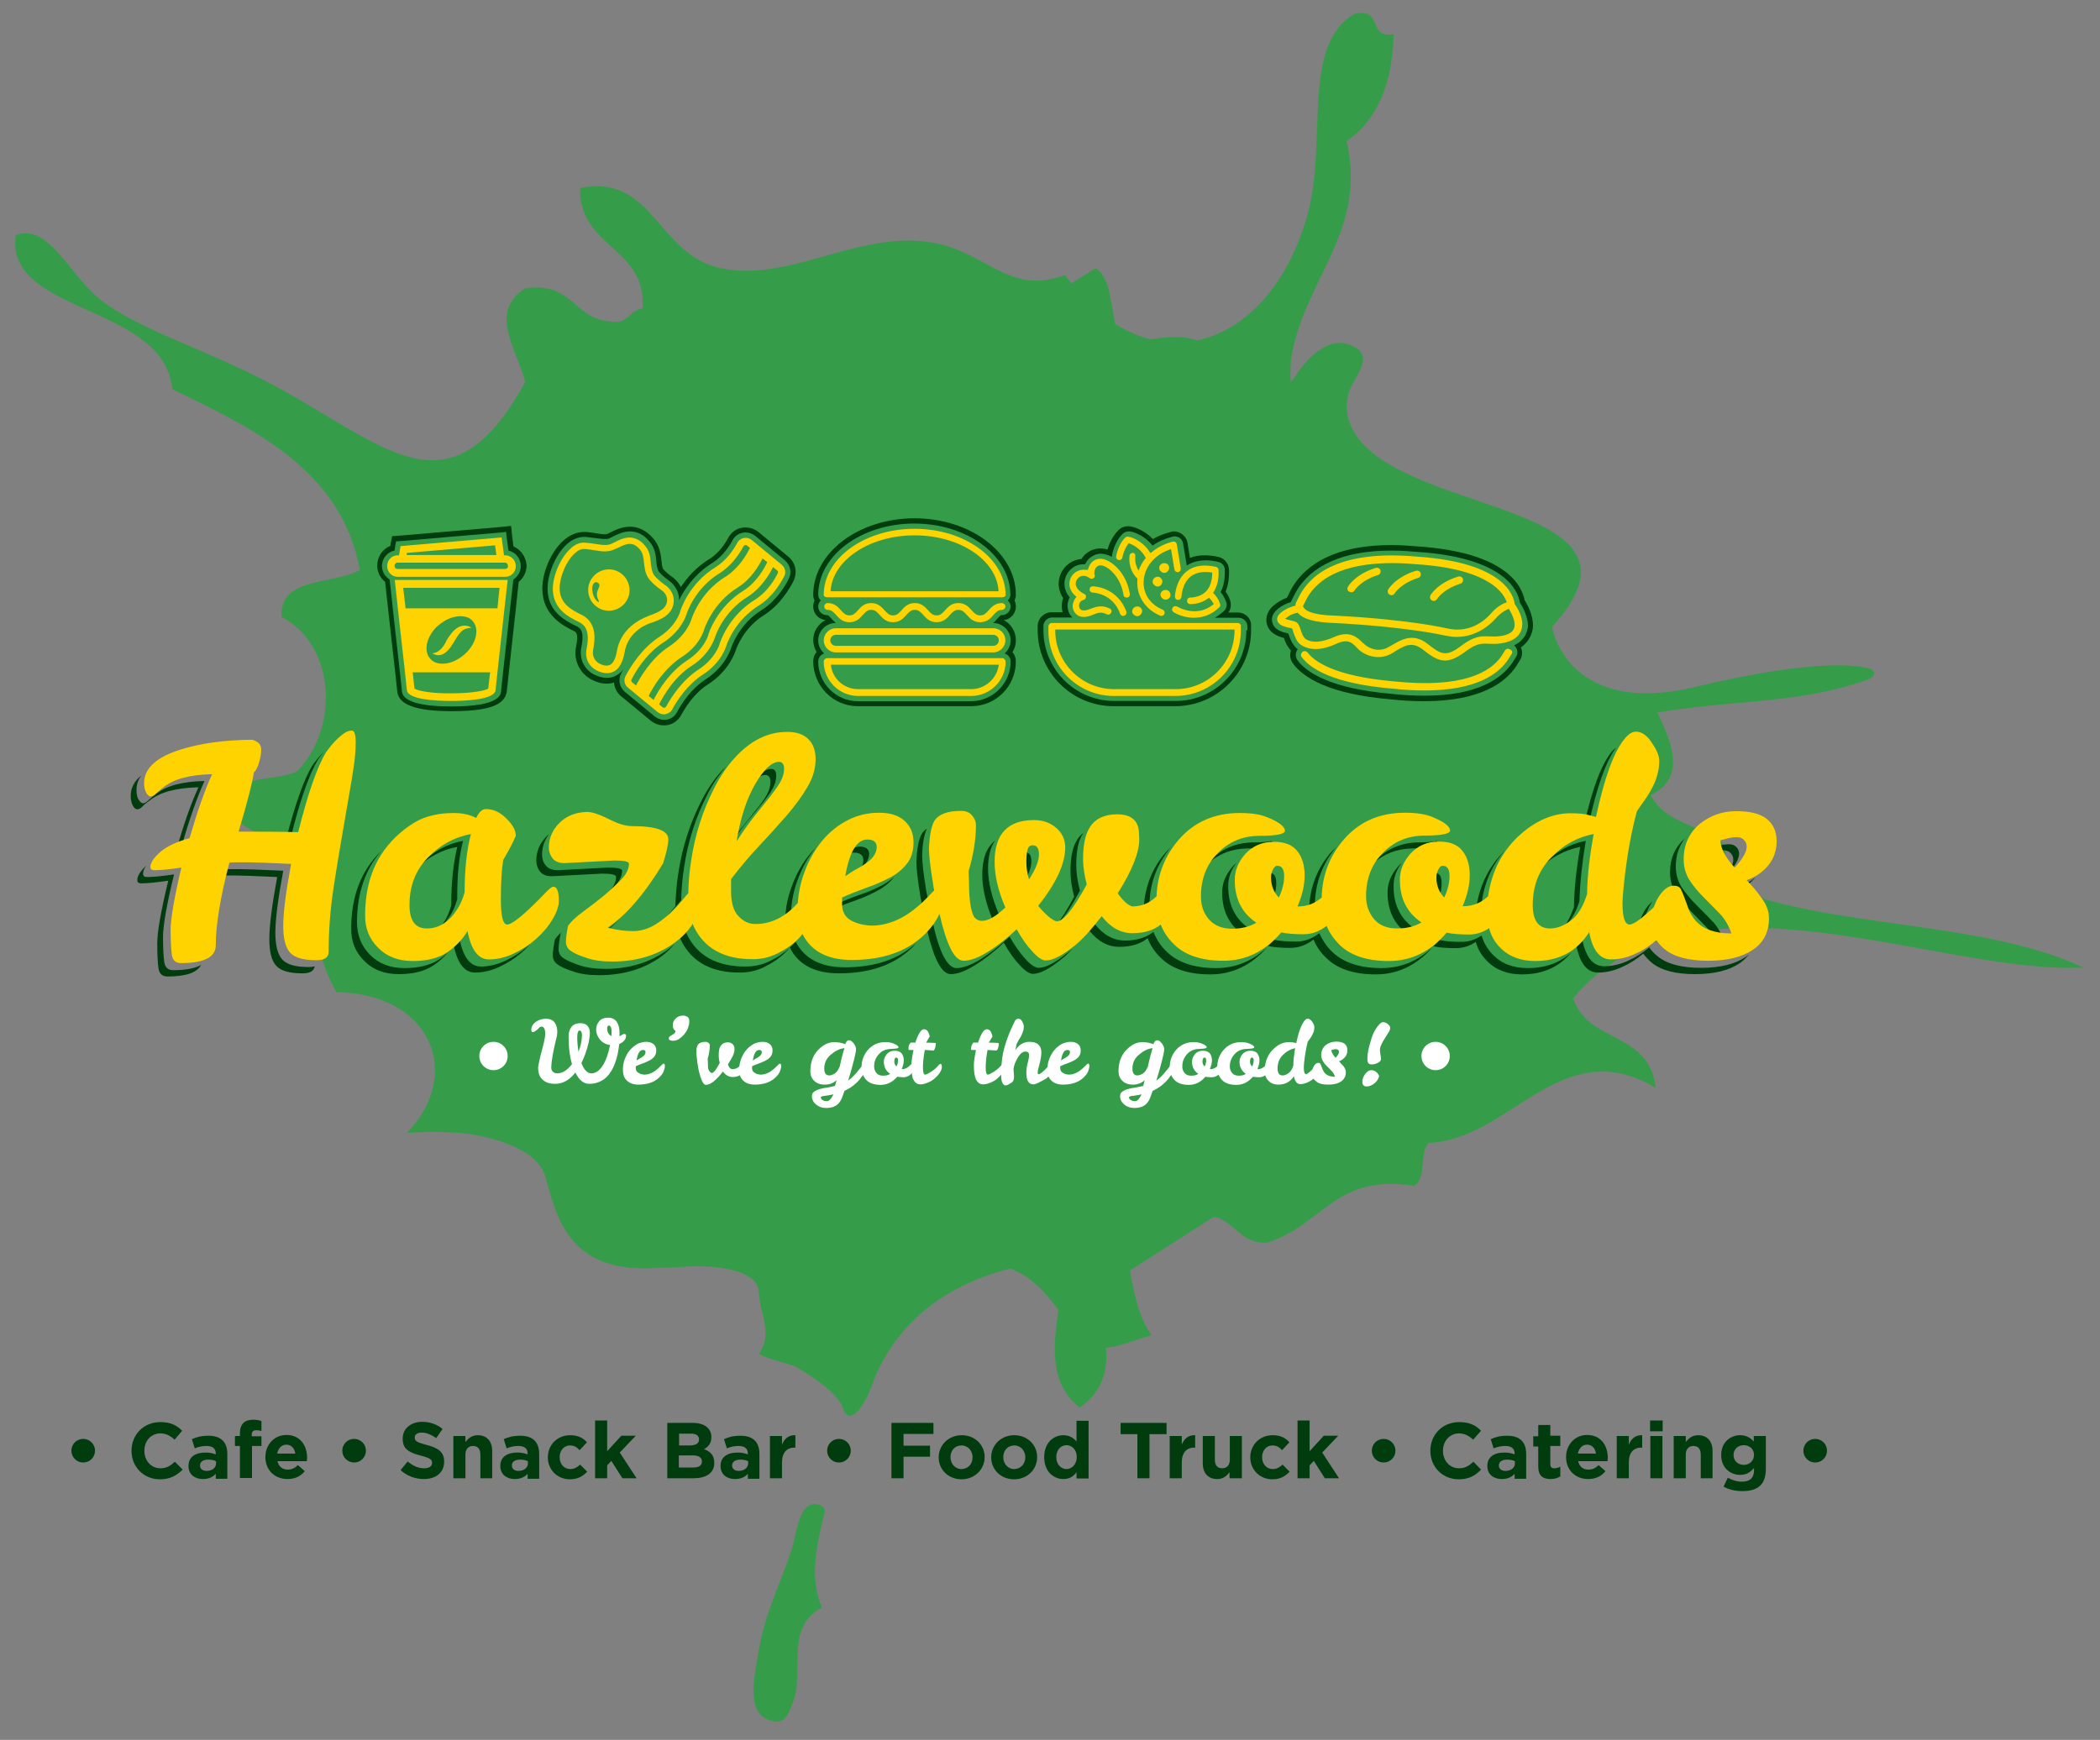 <?xml version="1.0" encoding="utf-8"?>
<!-- Generator: Adobe Illustrator 22.1.0, SVG Export Plug-In . SVG Version: 6.00 Build 0)  -->
<svg version="1.1" id="Layer_1" xmlns="http://www.w3.org/2000/svg" xmlns:xlink="http://www.w3.org/1999/xlink" x="0px" y="0px"
	 viewBox="0 0 800 663" style="enable-background:new 0 0 800 663;" xml:space="preserve">
<rect x="0" y="0" width="800" height="663" fill="#808080" stroke="none"/>
<style type="text/css">
	.st0{fill:#359D49;}
	.st1{fill:#003C0D;}
	.st2{fill:#FFD300;}
	.st3{fill:#FFFFFF;}
</style>
<g>
	<g>
		<path class="st0" d="M657.3,337.5c-9.3-5.3,2-8.1-0.2-15.5c-8.2-7.8-22.7-7.8-28.2-19c12.9-6.4,8.7-18.5,2.5-31.5
			c28.6-4.9,53.4-3.2,79.2-12.2c5.1-1.6,3.5-4.3,0.7-4.8c-2.8-0.5-17.7-4.2-65.7,7.3c-46.5,11.1-53.8-20.1-54.2-22.1
			c0-0.3-0.1-0.6-0.1-0.9c44.7-48.9-61.2-41.7-76.6-76.4c-1.9-4.2-1.9-7.3-1.4-10.3c0-0.1,0-0.2,0-0.3c0,0,0,0,0,0
			c0.1-0.6,0.2-1.3,0.4-1.9c2.1-6.8,11-14.5,0.6-18.5c-11.4-4.4-21.2,12.5-21.4,12.8c-0.4,0.5-0.8,0.9-1.2,1.4
			c-0.2-3.4-0.2-6.8,0.4-10.2c5-29.1,28.8-47.5,20.9-81.6c12-8.4,17.5-22.4,17.9-40.8c-10.2,1.9-3.8-10.4-14.9-7.7
			c-20.5,11.8-10.2,48.7-17.9,76.5c-7.5,27-23.7,44-42,47.9c-7.1-2.3-12.6-1-17.9-0.4c-4.5-1.2-9-3.1-13.4-5.9
			c-1.7-8-1.9-17.7-7.3-21.2c-3.2,1.9-6.3,3.8-9.3,5.8c-0.8-1-1.6-2.1-2.5-3.2c-22.5,8.3-29.9-10.2-53.6-12.8
			c-27.3-2.9-52,15.5-77.5,10.2c-24.3-5.1-25.6-36.1-53.6-30.6c-0.7,22.7,25.4,22.5,23.8,45.9c-4.3,0.6-5,4.2-8.9,5.1
			c-17.9,0.8-15.9-15.3-35.8-12.8c-13.9,9.3-3.8,22,0,35.7c-29.3,53.7-54.1,23.1-98.3,0c-22.7-11.9-48.9-20.1-62.6-30.6
			C26.7,105.8,18.9,84.7,6,89.6c-4.4,30.2,56.8,26.2,59.6,58.7c32.4,15.6,64.6,31.4,71.5,68.9c-10.2,5.7-30.9,2.5-29.8,17.9
			c20.5,10.8,22,42,6,58.7c-7.7,4.4-25.4,0.4-23.8,12.8c-0.4,13.9,19.7,10.3,26.8,17.9c3.9,19.5,1.9,36.4,11.9,53.6
			c36,0.4,48.5,31.2,26.8,53.6c7.1-0.5,14.2-0.5,21.2,0.1c0,0,27.4,2.6,31.5,16.4c4.1,13.8,7.7,35.8,39.1,35.1
			c7.4-0.2,13.2-0.5,17.8-0.8l0,0c0,0,22.7-0.7,24.4,9c0,0,0,0,0,0.1c0.4,9.8,5.7,15.8,0.1,24.4c4,1.9,8.9,3.1,13.5,4.5
			c0.1,0,16.4,9.1,18.4,15.9c2.1,6.9,7.9,1.6,12.1-11.1c8-19.3,24.5-35,51.8-41.9c7.9,3,13.4,9,18.3,15.8c-2.1,14.7-3.3,28,8.1,37.2
			c8.5-6,10.8-13.8,10-22.8c5.6-0.6,10.5-2.9,17.4-4.8c-4.4-6.1-6.7-14.9-8.2-24.7c10.7-6.8,21.3-13.7,32-20.5
			c7.8,1.9,10.3,10.5,20.2,9.9c21.3-6.6,25.9-26.5,56-21.6c5.1-3.5,1.7-12.2,5.6-16.4c31.1-1.2,50.3-42.4,86.4-21
			c-2.2-21.5-25.7-16.8-31.4-34.1c45-54.3,138.7-8.9,194.4-11.7C754.7,350.4,697.6,354.2,657.3,337.5z"/>
		<path class="st0" d="M311.6,573.3c-4.1-1-6.8,2.2-8.9,12.8c-2.2,10.6-10.6,25.9-13.3,40.9c-2.7,15-5.3,27.1,5.8,29
			c3.2,0.5,5.2-2.2,6.4-6.3c5.5-11.1-3.4-29.3,11.5-37.1c-4.6-10.6-2.4-22.4,0.7-34.9C313.7,577.7,315.7,574.2,311.6,573.3z"/>
	</g>
	<path class="st1" d="M483.3,343.5c0.4-1.6,0.7-3.1,0.7-4.6c0-2.5-0.8-3.8-2.4-3.9c0.1-0.3,0.2-0.6,0.3-0.9c0.5-1,1-1.5,1.7-1.5
		c1.7,0,2.6,1.3,2.6,3.9c0,2.6-0.7,5.3-2,8.1C483.9,344.3,483.6,343.9,483.3,343.5z M437.6,344.3c0.1-0.1,0.2-0.2,0.3-0.3
		c0.3-8.1,3.1-15.2,8.2-21.2c-0.6,0.6-1.2,1.2-1.8,1.8c-5.3,6-8.1,13.1-8.6,21.2C436.4,345.4,437.1,344.9,437.6,344.3z M500.9,344.5
		c0.2-8.3,3-15.6,8.2-21.8c-0.6,0.6-1.2,1.2-1.8,1.8c-5.4,6.1-8.2,13.3-8.6,21.5C499.5,345.6,500.2,345.1,500.9,344.5z M469.6,330.2
		c-2.7,3.1-4.1,6.4-4,10.1c0,6.5,2.4,11.6,7.1,15.2c1.2-0.4,2.4-0.8,3.4-1.5c-5.5-3.7-8.2-9.1-8.2-16.1c-0.1-3.3,1-6.3,3.1-9.1
		C470.5,329.3,470,329.7,469.6,330.2z M461.4,327.6c-0.5,0.5-1,1.1-1.5,1.7c4.2-3.9,9.3-5.9,15.3-6c6.4,0,9.6-0.7,9.6-1.9
		c0-0.3-0.1-0.6-0.3-0.9c-1.6,0.3-4,0.5-7.1,0.5C471,321.1,465.6,323.3,461.4,327.6z M402.6,352.3c2.3-2,5.3-6.3,8.8-12.9
		c-0.9-3.5-1.4-6.7-1.4-9.7c0-5.5,0.8-9.5,2.6-12.1c0-0.1,0.1-0.1,0.1-0.2c-0.9,0.7-1.7,1.5-2.3,2.5c-1.7,2.6-2.6,6.6-2.6,12.1
		c0,3,0.5,6.3,1.4,9.7C406.7,346.4,404.5,349.9,402.6,352.3z M351.1,344.2c0.3-0.3,0.6-0.7,0.9-1c0.5-0.5,0.9-1,1.3-1.3
		c-0.1-0.7-0.2-1.5-0.4-2.2c-1.1-6.6-1.6-11.2-1.6-13.7c0.1-4.7,0.8-8.1,1.8-10.2c-0.8,0.5-1.4,1.1-1.9,1.9c-1.2,2-1.9,5.6-2.1,10.7
		c0,2.5,0.5,7,1.6,13.7C350.9,342.7,351,343.5,351.1,344.2z M331.1,325.5c0-1.9-1.2-2.9-3.6-2.9c-1.9,0-3.5,1.1-4.9,3.1
		c0.8-0.5,1.7-0.8,2.7-0.8c2.4,0,3.6,1,3.6,2.9c0,1.1-0.4,2.2-1,3.2C329.9,329.4,331,327.5,331.1,325.5z M389.1,337.8
		c2.6-3.9,3.8-7.1,3.8-9.5c0-2.4-0.8-3.5-2.4-3.5c-1.1,0-1.8,0.6-2,1.8c0,0.2-0.1,0.4-0.1,0.6c1.6,0,2.4,1.2,2.4,3.5
		c0,1.6-0.6,3.7-1.9,6.1C388.9,337.1,389,337.4,389.1,337.8z M380.5,348.3c-2.7-6.4-4.1-12.2-4.1-17.4c0-4.5,0.9-8.1,2.7-10.6
		c-3.3,2.6-4.9,6.9-4.9,13c0,5.1,1.3,10.8,3.9,17.1C378.9,349.8,379.7,349.1,380.5,348.3z M524.3,327.6c-0.5,0.5-1,1.1-1.5,1.7
		c4.2-3.9,9.3-5.9,15.3-6c6.4,0,9.6-0.7,9.6-1.9c0-0.3-0.1-0.6-0.3-0.9c-1.6,0.3-4,0.5-7.1,0.5C534,321.1,528.6,323.3,524.3,327.6z
		 M628.8,344.6c0.2-0.4,0.5-0.8,0.7-1.1c-1,0.8-2,1.9-3,3.5c-0.6,1-1.1,2.1-1.5,3.2c0.6-0.6,1.3-1.2,2-1.9
		C627.6,347.1,628.1,345.8,628.8,344.6z M547.2,344.6c1.3-2.8,2-5.5,2-8.1c0-2.6-0.9-3.9-2.6-3.9c-0.7,0-1.3,0.5-1.7,1.5
		c-0.1,0.3-0.2,0.6-0.3,0.9c1.6,0.1,2.4,1.4,2.4,3.9c0,1.5-0.2,3.1-0.7,4.6C546.6,343.9,546.9,344.3,547.2,344.6z M662.4,338
		c0.3,0.3,0.6,0.6,0.9,0.9c1.9-1.1,3.5-2.4,5-4.1c0.1-0.1,0.2-0.3,0.3-0.4C666.7,336,664.7,337.2,662.4,338z M657.9,333.3
		c3.1-3.3,4.6-6,4.6-8c0-0.9-0.3-1.8-1-2.5c-0.7-0.7-1.6-1.1-2.8-1.1s-2.4,0.2-3.5,0.5c-1.1,0.3-2,0.5-2.7,0.7
		c0,0.6,0.1,1.1,0.2,1.7c0.1,0,0.2,0,0.3-0.1c1.1-0.3,2.3-0.5,3.5-0.5c1.2,0,2.2,0.4,2.8,1.1c0.7,0.7,1,1.6,1,2.5
		c0,1.5-0.8,3.3-2.5,5.5C657.8,333.2,657.8,333.2,657.9,333.3z M605.3,313.9c3-14.1,6.5-23.8,10.4-29.1c-0.5,0.4-1,0.9-1.6,1.5
		c-3.9,4.7-7.4,13.8-10.4,27.2L605.3,313.9z M643.8,346.9c2,2,4,4.1,6.1,6.2c1.4,1.5,2.6,3.2,3.5,5.1c1,0.1,2.1,0.2,3.2,0.2
		c-0.9-2.9-2.4-5.5-4.5-7.6c-2-2.1-4.1-4.2-6.1-6.2c-2-2-3.8-4.2-5.3-6.4c-1.5-2.3-2.3-5-2.3-8.1c0-4.1,1.2-7.7,3.5-10.7
		c-3.8,3.4-5.7,7.7-5.7,13c0,3.1,0.8,5.8,2.3,8.1C640,342.7,641.8,344.8,643.8,346.9z M595.9,353.1c2.4-2,4.4-5.3,5.8-9.7
		c0.2-7,1-14.6,2.4-23c-6.2,1.2-11.6,4.3-16.2,9c-0.4,0.5-0.8,0.9-1.2,1.4c4.4-4.2,9.5-6.9,15.3-8.1c-1.5,8.3-2.3,16-2.4,23
		C598.5,348.7,597.3,351.2,595.9,353.1z M532.6,330.2c-2.7,3.1-4.1,6.4-4,10.1c0,6.5,2.4,11.6,7.1,15.2c1.2-0.4,2.4-0.8,3.4-1.5
		c-5.5-3.7-8.2-9.1-8.2-16.1c-0.1-3.3,1-6.3,3.1-9.1C533.4,329.3,533,329.7,532.6,330.2z M334.3,339.4c2.6-1.4,4.8-3.2,6.4-5.3
		c0,0,0,0,0,0c-1.2,1.1-2.6,2.1-4.2,3c-2.6,1.4-5.5,2.7-8.8,3.8c-3.2,1.1-6.4,2.4-9.5,3.8v1.4c2.4-1,4.8-2,7.2-2.8
		C328.8,342.1,331.7,340.8,334.3,339.4z M564.2,344.3c0.1-0.1,0.1-0.1,0.2-0.2c1.1-7.8,4-14.5,8.8-19.9c-5.9,5.8-9.5,13-10.8,21.6
		C562.9,345.3,563.6,344.8,564.2,344.3z M526.3,368.9c-8.5,0-14.9-2.2-19.2-6.6c-2-2-3.4-4.3-4.5-6.7c-2.7,2.1-5.6,3.2-8.8,3.2
		c-3.4,0-6.2-0.2-8.5-0.7c-0.7,0.8-1.4,1.6-2.2,2.4c2.3,0.5,5.1,0.7,8.5,0.7c3.2,0,6.1-1.1,8.8-3.2c1,2.5,2.5,4.7,4.5,6.7
		c4.3,4.4,10.6,6.6,19.2,6.6c8.4,0,15.6-3.5,21.7-10.4C540.2,366.2,533.7,368.9,526.3,368.9z M254.5,361.8c-6.7,4.9-14.7,7.4-24,7.4
		c-3.8,0-7.1-0.5-9.9-1.4c-2.8-1-4.8-1.9-6-2.7c-1.2-0.8-1.8-2-1.8-3.5s0.3-3.5,0.8-6c0.1-0.2,0.3-0.3,0.4-0.5c-1.1,1-2,2-2.6,2.9
		c-0.5,2.5-0.8,4.5-0.8,6s0.6,2.7,1.8,3.5c1.2,0.9,3.2,1.8,6,2.7c2.8,1,6.1,1.4,9.9,1.4c9.4,0,17.4-2.5,24-7.4
		c1.8-1.4,3.4-2.9,4.7-4.5C256.3,360.4,255.4,361.1,254.5,361.8z M350.3,345c0.1-0.1,0.3-0.3,0.4-0.4
		C350.6,344.7,350.5,344.9,350.3,345z M349.2,359.2c-6.7,6.3-15.8,9.4-27.4,9.4c-9.1,0-15.4-3.3-18.7-9.8c-0.5,0.6-1,1.1-1.6,1.7
		c-2.3,2.3-5,4.2-8,5.6c-3,1.5-6.1,2.2-9.3,2.2c-11.1,0.1-18.6-4.1-22.6-12.4c-0.2-0.4-0.3-0.8-0.4-1.1c-0.6,1-1.3,1.9-2.1,2.7
		c0.1,0.2,0.2,0.5,0.3,0.7c4,8.3,11.6,12.5,22.6,12.4c3.2,0,6.3-0.7,9.3-2.2c3-1.5,5.7-3.3,8-5.6c0.6-0.5,1.1-1.1,1.6-1.7
		c3.3,6.6,9.6,9.8,18.7,9.8c11.6,0,20.7-3.1,27.4-9.4c0.9-0.8,1.6-1.6,2.3-2.5C349.2,359.2,349.2,359.2,349.2,359.2z M117.6,368.5
		c-4.9,0-8.2-0.9-10-2.8c-1.8-1.9-2.7-5.3-2.7-10.3c0-5,1-12.9,3-23.6c-8.5-0.4-13.9-0.6-16.1-0.6h-4.8c-0.9,0-1.7,0-2.6,0.1
		c-0.2,0.8-0.4,1.5-0.6,2.3c0.3,0,0.6,0,0.9,0h4.8c2.2,0,7.6,0.2,16.1,0.6c-2,10.7-3,18.6-3,23.6c0,5,0.9,8.4,2.7,10.3
		c1.8,1.9,5.1,2.8,10,2.8c2.8,0,4.3-0.9,4.6-2.7C119.3,368.4,118.5,368.5,117.6,368.5z M167.1,365.7c-3.2,2.1-7.6,3.2-13,3.2
		c-5.5,0-9.8-1.7-13.2-5.1c-3.3-3.4-4.9-7.5-4.9-12.4c0-11,3.1-20,9.2-27.1c-7.6,7.4-11.4,17.2-11.4,29.4c-0.1,4.9,1.5,9,4.9,12.4
		c3.3,3.4,7.7,5.1,13.2,5.1s9.8-1.1,13-3.2c2.2-1.4,4.1-3.1,5.7-5.1C169.5,363.9,168.4,364.9,167.1,365.7z M201.1,360.5
		c-2.6,2.3-5.5,4.2-8.6,5.6c-3.2,1.5-6.3,2.2-9.3,2.2c-4.1,0-6.8-3.6-8.2-10.8c-0.6,1-1.3,2-2.1,2.9c1.4,6.8,4.1,10.2,8.1,10.2
		c3,0,6.1-0.7,9.3-2.2c3.2-1.5,6-3.3,8.6-5.6c1.3-1.1,2.4-2.3,3.5-3.6C202,359.7,201.6,360.1,201.1,360.5z M665.1,364.6
		c-4.1,2.8-9.8,4.2-17.1,4.2c-7.3,0-12.8-1.4-16.4-4.3c-1.4-1.1-2.5-2.2-3.3-3.5c-2.4,2-5,3.7-7.9,5c-3.2,1.5-6.3,2.2-9.3,2.2
		c-4.3,0-7-3.5-8.4-10.4c-0.6,1-1.4,2-2.1,2.9c1.4,6.6,4.1,9.9,8.2,9.9c3,0,6.1-0.7,9.3-2.2c2.9-1.3,5.5-3,7.9-5
		c0.9,1.2,2,2.4,3.3,3.5c3.6,2.9,9.1,4.3,16.4,4.3c7.3,0,13-1.4,17.1-4.2c1.4-1,2.5-2.1,3.5-3.3C665.9,364,665.5,364.3,665.1,364.6z
		 M582,368.9c-5.6,0-10-1.7-13.3-5.1c-2.1-2.2-3.5-4.6-4.3-7.3c-2.4,1.6-4.9,2.4-7.6,2.4c-3.4,0-6.2-0.2-8.5-0.7
		c-0.7,0.8-1.4,1.6-2.2,2.4c2.3,0.5,5.1,0.7,8.5,0.7c2.7,0,5.3-0.8,7.6-2.4c0.7,2.7,2.2,5.2,4.3,7.3c3.3,3.4,7.8,5.1,13.3,5.1
		c7.9,0,14.2-2.8,18.7-8.3C594.2,366.9,588.7,368.9,582,368.9z M463.3,368.9c-8.5,0-14.9-2.2-19.2-6.6c-2.1-2.1-3.6-4.5-4.7-7.2
		c-2.8,2.2-6.4,3.3-10.8,3.3c-4.5,0-8.4-2.2-11.7-6.5c-0.7,0.9-1.4,1.8-2,2.6c3.3,4.2,7.1,6.3,11.5,6.3c4.5,0,8.1-1.1,10.8-3.3
		c1,2.7,2.6,5.1,4.7,7.2c4.3,4.4,10.6,6.6,19.2,6.6c8.4,0,15.6-3.5,21.7-10.4C477.2,366.2,470.7,368.9,463.3,368.9z M406.9,362.9
		c-4.8,3.9-8.5,5.9-11.2,5.9c-1.3,0-3-1.1-5-3.3c-2-2.2-4.1-5.1-6.1-8.6c-3.7,3.5-7.4,6.3-11,8.6c-3.6,2.2-6.7,3.4-9.2,3.4
		c-3.5,0-6.6-6-9.2-17.9c-0.1,0.1-0.1,0.3-0.2,0.4c-0.5,1.1-1.1,2.1-1.8,3.1c2.6,11.1,5.6,16.7,9,16.7c2.5,0,5.5-1.1,9.2-3.4
		c3.6-2.2,7.3-5.1,11-8.6c2,3.6,4,6.4,6.1,8.6c2,2.2,3.7,3.3,5,3.3c2.7,0,6.5-2,11.2-5.9c1.4-1.1,3-2.7,4.8-4.7
		C408.6,361.5,407.7,362.3,406.9,362.9z M234.7,334.1c0,1.8-0.8,3.6-2.4,5.5c0.6-0.6,1.1-1.1,1.7-1.7c2-2.1,3-4.1,3-6.1
		c0-0.8-1.8-1.2-5.5-1.2l-19.1,1c-2,0-3.5-0.6-4.5-1.8c-1-1.2-1.4-2.6-1.4-4.1c0-2.9,0.9-5.5,2.7-7.9c-0.3,0.3-0.6,0.5-0.9,0.8
		c-2.7,2.7-4,5.8-4,9.4c0,1.5,0.5,2.9,1.4,4.1c1,1.2,2.5,1.8,4.5,1.8l19.1-1C232.9,332.9,234.7,333.3,234.7,334.1z M229.5,356.3
		c2.2-1.8,4.4-3.9,6.6-6.3c-2.4,2.4-4.9,4.5-7.3,6.2C229,356.2,229.3,356.2,229.5,356.3z M290.5,306c1.6-2,2.9-3.8,3.8-5.4
		c0.9-1.6,1.4-3.3,1.4-5s-0.6-2.6-1.9-2.6c-1.9,0-3.9,1.4-6.1,4.1c1.4-1.2,2.7-1.8,3.9-1.8c1.2,0,1.9,0.9,1.9,2.6
		c0,1.7-0.5,3.4-1.4,5c-0.9,1.6-2.2,3.4-3.8,5.4c-1.6,2-3.5,4.4-5.7,7.1c-1.5,1.8-3.1,4-4.8,6.4c-0.1,0.4-0.2,0.9-0.3,1.3
		c2.6-4,5-7.4,7.2-10.1C286.9,310.4,288.9,308,290.5,306z M254.2,349.1c2-2.1,3.7-4,5-5.7c0.1-0.1,0.2-0.2,0.3-0.4
		c0.1-3.9,0.4-8.1,1.1-12.5c1.5-10,4.5-19.3,8.9-27.8c2.1-4.1,4.5-7.6,7.1-10.6c-0.6,0.6-1.2,1.2-1.8,1.8c-2.8,3.1-5.3,6.8-7.5,11.1
		c-4.4,8.5-7.4,17.8-8.9,27.8c-0.7,4.4-1,8.5-1.1,12.5c-0.1,0.1-0.2,0.2-0.3,0.4c-0.9,1.1-1.9,2.3-3,3.5
		C254.1,349.3,254.1,349.2,254.2,349.1z M299.2,349c0.7-0.7,1.5-1.4,2.2-2.2c0.2-3.7,1-7.6,2.5-11.6c1.7-4.7,4-8.7,6.8-12.1
		c0.1-0.1,0.3-0.3,0.4-0.4c-0.9,0.9-1.8,1.8-2.6,2.8c-2.8,3.4-5.1,7.4-6.8,12.1C300.2,341.5,299.4,345.3,299.2,349z M110.6,319.8
		c3.6-14.7,7.2-24.9,10.7-30.6c0.7-1,1.4-1.9,2.1-2.7c-1.4,1.3-2.8,3-4.3,5c-3.3,5.4-6.6,14.8-10.1,28.2
		C109.6,319.8,110.1,319.8,110.6,319.8z M66,369.7c-1.9,0-3.1-1-3.4-3c-0.3-2-0.5-5.2-0.5-9.6c0-4.4,1.4-12.4,4.2-23.9
		c-4.7,0.7-8.2,1-10.3,1c-1,0-1.5-0.4-1.5-1.2c0-1,0.4-2.1,1.3-3.2c-2.3,2.1-3.5,3.9-3.5,5.6c0,0.8,0.5,1.2,1.5,1.2
		c2.2,0,5.6-0.3,10.3-1c-2.8,11.5-4.2,19.5-4.2,23.9c0,4.4,0.2,7.7,0.5,9.6c0.3,2,1.5,3,3.4,3c7.1,0,11.3-1.5,12.8-4.4
		C74.3,369,70.8,369.7,66,369.7z M176.4,320.4c-6.3,1.2-11.7,4.3-16.4,9c-0.4,0.5-0.8,0.9-1.2,1.4c4.4-4.2,9.5-7,15.4-8.1
		c-1.5,6.2-2.3,13.6-2.3,22.3c-0.7,2.5-1.6,4.6-2.7,6.3c-0.5,0.7-0.9,1.4-1.4,2c1.3-1.1,2.5-2.6,3.7-4.4c1.1-1.7,2-3.8,2.7-6.3
		C174.1,334,174.8,326.6,176.4,320.4z M57.2,304.9c3.9-3.1,10.1-4.7,18.4-4.9c-2.7,5.9-5.4,13.4-8,22.5c0.5-0.2,1.1-0.3,1.7-0.5
		c2.9-9.9,5.7-18,8.6-24.4c-8.4,0.2-14.5,1.8-18.4,4.9c-1.2,0.9-2.2,1.8-3,2.5c-0.8,0.7-1.4,1.1-2,1.1c-0.6,0-1.1-0.5-1.7-1.4
		s-0.8-2.2-0.8-3.7c0-2,0.6-3.8,1.8-5.5c-2.7,2.2-4,4.8-4,7.8c0,1.5,0.3,2.8,0.8,3.7s1.1,1.4,1.7,1.4c0.6,0,1.3-0.4,2-1.1
		C54.9,306.6,55.9,305.8,57.2,304.9z M178.8,313.6c-0.3,0.1-0.6,0.3-0.9,0.6c0.1,0.1,0.3,0.1,0.4,0.2
		C178.5,314.1,178.6,313.8,178.8,313.6z"/>
	<g>
		<path class="st2" d="M134.1,278.4c-1,0-1.9,0.3-2.8,0.9c-2.3,1.5-4.6,3.9-7,7.2c-3.5,5.7-7,15.9-10.7,30.6
			c-7-0.2-14.5-0.2-22.7-0.2c3.4-11.4,5.3-18.9,5.8-22.5c0.8-0.8,1.5-2.1,2-3.9c0.5-1.7,0.8-3.3,0.8-4.7c0-1.4-0.5-2.4-1.4-3
			c-1-0.6-1.7-0.9-2.3-0.9h-0.2c-10.1,0.1-18.9,1.3-26.4,3.6c-9.5,2.9-14.3,7.2-14.3,12.9c0,1.5,0.3,2.8,0.8,3.7
			c0.5,0.9,1.1,1.4,1.7,1.4s1.3-0.4,2-1.1c0.8-0.7,1.8-1.6,3-2.5c3.9-3.1,10.1-4.7,18.4-4.9c-2.9,6.3-5.7,14.5-8.6,24.4
			c-4.9,1.3-8.6,3.1-11.1,5.2c-2.5,2.2-3.8,4.1-3.8,5.8c0,0.8,0.5,1.2,1.5,1.2c2.2,0,5.6-0.3,10.3-1C66.4,342,65,350,65,354.4
			c0,4.4,0.2,7.7,0.5,9.6c0.3,2,1.5,3,3.4,3c8.9,0,13.3-2.3,13.3-6.8c0-7.7,1.7-18.2,5.2-31.5c0.8-0.1,1.7-0.1,2.6-0.1h4.8
			c2.2,0,7.6,0.2,16.1,0.6c-2,10.7-3,18.6-3,23.6c0,5,0.9,8.4,2.7,10.3c1.8,1.9,5.1,2.8,10,2.8c3.1,0,4.6-1.1,4.6-3.2
			c0-7.9,0.6-16.1,1.9-24.6c1.3-8.5,3.2-19.9,5.7-34.1c0.8-4.3,1.4-8.2,1.9-11.5c0.5-3.3,0.8-6.5,0.8-9.5
			C135.5,279.9,135,278.4,134.1,278.4z"/>
		<path class="st2" d="M665.4,335.4c3.2-1.1,5.9-2.9,8.1-5.5c2.2-2.6,3.3-5.7,3.3-9.4c0-3.7-1.3-6.5-3.8-8.5
			c-2.6-2-6.4-2.9-11.6-2.9c-5.2,0-9.7,1.6-13.7,4.7c-4.2,3.5-6.3,8-6.3,13.6c0,3.1,0.8,5.8,2.3,8.1c1.5,2.3,3.3,4.4,5.3,6.4
			c2,2,4,4.1,6.1,6.2c2,2.1,3.5,4.7,4.5,7.6c-6.2,0-10.7-1.6-13.6-4.8c-1.2-1.4-2.1-2.9-2.7-4.4c-1.5-4.3-2.5-6.8-3-7.7
			c-0.5-0.9-1.4-1.3-2.7-1.3c-2.1,0-4,1.5-5.9,4.5c-0.7,1.2-1.2,2.4-1.7,3.7c-4.6,4.4-7.7,6.6-9.2,6.6c-1.8,0-2.7-2.7-2.7-8
			c0-1.8,0.2-4.1,0.5-7.1c1.1-10.4,2.7-19.7,5-28.1c1-1.5,2-2.9,3-4.3c1-1.4,1.9-2.9,2.7-4.4c0.8-1.5,1.5-3.1,2-4.9
			c0.5-1.8,0.8-3.6,0.8-5.5c0-1.9-0.9-4.1-2.6-6.6c-1.9-3.1-4-4.6-6.3-4.6c-1.4,0-2.8,0.9-4.2,2.6c-4.2,5-7.8,15-11,29.9l-2.7-0.7
			c-1.7-0.5-4-0.7-7-0.7c-6.5,0-12.8,2.6-18.8,7.8c-7,6.1-11.2,14.1-12.6,23.8c-0.1,0.1-0.1,0.1-0.2,0.2c-2.5,2.3-5.4,3.5-8.8,3.6
			h-0.7c1.8-4.2,2.7-8.1,2.7-11.9c0-3.7-0.9-6.8-2.8-9.2c-1.9-2.4-4.9-3.6-9.2-3.5c-4.3,0-7.8,1.6-10.6,4.6c-2.7,3.1-4.1,6.4-4,10.1
			c0,7,2.7,12.4,8.2,16.1c-2.5,1.5-5.6,2.3-9.3,2.3c-3.8,0-6.7-1.2-8.7-3.5c-2-2.4-3.1-5.3-3.1-8.8c0-6.6,2.1-12.2,6.4-16.5
			c4.3-4.4,9.6-6.6,16-6.6c6.4,0,9.6-0.7,9.6-1.9c0-1.6-2.3-3.4-6.8-5.2c-2.6-1.1-6.1-1.6-10.4-1.6c-9.5,0-17.2,3.3-23.1,10
			c-5.5,6.3-8.4,13.7-8.6,22.3c-2.4,2.1-5.2,3.3-8.5,3.4h-0.7c1.8-4.2,2.7-8.1,2.7-11.9c0-3.7-0.9-6.8-2.8-9.2
			c-1.9-2.4-4.9-3.6-9.2-3.5c-4.3,0-7.8,1.6-10.6,4.6c-2.7,3.1-4.1,6.4-4,10.1c0,7,2.7,12.4,8.2,16.1c-2.5,1.5-5.6,2.3-9.3,2.3
			s-6.6-1.2-8.7-3.5c-2.1-2.4-3.1-5.3-3.1-8.8c0-6.6,2.1-12.2,6.4-16.5c4.3-4.4,9.6-6.6,16-6.6c6.4,0,9.6-0.7,9.6-1.9
			c0-1.6-2.3-3.4-6.8-5.2c-2.6-1.1-6.1-1.6-10.4-1.6c-9.5,0-17.2,3.3-23.1,10c-5.4,6.2-8.3,13.4-8.6,21.7c-0.1,0.1-0.2,0.2-0.3,0.3
			c-2.5,2.4-5.5,3.6-9,3.6c-1.7-0.5-3.5-2.2-5.5-5c5.5-8.7,8.2-15.6,8.2-20.5c0-1.3-0.1-2.6-0.2-3.7c-0.6-3.9-3.3-5.9-8.2-5.9
			c-4.8,0-8.3,1.6-10.4,4.9c-1.7,2.6-2.6,6.6-2.6,12.1c0,3,0.5,6.3,1.4,9.7c-5.1,9.4-8.9,14.1-11.5,14.1c-1.8-0.5-4.1-2.5-7-5.9
			c6.9-8.7,10.3-16.1,10.3-22.3c0-2.9-1.1-5.4-3.4-7.4s-5.1-3-8.5-3c-10,0-15,5.3-15,15.9c0,5.2,1.3,11,4.1,17.4
			c-3.6,3.4-6.5,5.1-8.9,5.1c-1.2,0-2.2-0.5-3-1.5c-1.1-1.9-1.7-5.3-1.9-10.2c0-2.3-0.1-4.7-0.2-7.2c1.9-6.6,2.8-12.4,2.8-17.6
			c0-1.3-0.5-2.5-1.5-3.7s-2.4-1.7-4.3-1.7c-4.9,0-8.3,1.2-10,3.7c-1.2,2-1.9,5.6-2.1,10.7c0,2.5,0.5,7,1.6,13.7
			c0.1,0.8,0.2,1.5,0.4,2.2c-0.4,0.3-0.8,0.8-1.3,1.3c-1.3,1.5-3,3.2-5.1,4.9c-5.6,4.8-11.5,7.2-17.5,7.2c-2.9-0.1-5.4-0.7-7.7-1.9
			c-2.2-1.2-3.4-3.1-3.5-5.9V342c3.1-1.4,6.2-2.6,9.5-3.8c3.2-1.1,6.1-2.4,8.8-3.8c2.6-1.4,4.8-3.2,6.4-5.3c1.7-2.1,2.5-4.9,2.5-8.2
			c0-3.3-1.1-6-3.4-8.1c-2.3-2.1-5.5-3.1-9.7-3.1c-4.2,0-8.2,0.9-11.9,2.8c-3.7,1.9-7,4.5-9.8,7.9c-2.8,3.4-5.1,7.4-6.8,12.1
			c-1.5,4-2.2,7.9-2.5,11.6c-4.7,5.3-10.1,8-16.1,8c-2.5,0-4.6-1-6.5-3c-1.9-2-2.8-5.2-2.8-9.5V335c3.6-4.7,7.3-9.1,11.1-13.1
			c3.8-4,7.2-7.9,10.4-11.5c3.1-3.7,5.7-7.2,7.7-10.7c2-3.4,3-6.9,3-10.3c0-3.4-0.9-6-2.8-7.8c-1.9-1.8-4.5-2.7-7.8-2.7
			c-7.5-0.1-14.3,3.3-20.4,10.1c-2.8,3.1-5.3,6.8-7.5,11.1c-4.4,8.5-7.4,17.8-8.9,27.8c-0.7,4.4-1,8.5-1.1,12.5
			c-0.1,0.1-0.2,0.3-0.4,0.4c-1.4,1.7-3,3.6-5,5.7c-2,2.1-4.3,4-7,5.7c-2.7,1.7-5.6,2.6-8.6,2.6c-3.1,0-6.3-0.4-9.7-1.3
			c7.1-4.8,14.1-12.9,21.1-24.5c1.3-4.2,2-7.3,2-9.2c0-3.3-4.6-5-13.7-5c-1.5,0-3.1-0.3-4.6-0.8c-1.5-0.5-3.5-1.4-6.1-2.7
			c-2.6-1.2-4.8-1.9-6.6-1.9c-4.3,0.1-7.8,1.5-10.5,4.2c-2.7,2.7-4,5.8-4,9.4c0,1.5,0.5,2.9,1.4,4.1c1,1.2,2.5,1.8,4.5,1.8l19.1-1
			c3.6,0,5.5,0.4,5.5,1.2c0,2-1,4.1-3,6.1c-2,2.1-4.3,4.2-6.8,6.3c-2.6,2.1-5.2,4.1-7.8,6c-2.6,1.9-4.5,3.7-5.6,5.3
			c-0.5,2.5-0.8,4.5-0.8,6c0,1.5,0.6,2.7,1.8,3.5c1.2,0.9,3.2,1.8,6,2.7c2.8,1,6.1,1.4,9.9,1.4c9.4,0,17.4-2.5,24-7.4
			c2.8-2.1,5-4.4,6.6-7c0.1,0.4,0.3,0.8,0.4,1.1c4,8.3,11.6,12.5,22.6,12.4c3.2,0,6.3-0.7,9.3-2.2c3-1.5,5.7-3.3,8-5.6
			c0.6-0.6,1-1.2,1.5-1.8c3.3,6.6,9.6,9.9,18.8,9.9c11.6,0,20.7-3.1,27.4-9.4c2.7-2.6,4.6-5.2,5.8-7.8c0.1-0.1,0.1-0.3,0.2-0.4
			c2.7,11.9,5.7,17.9,9.2,17.9c2.5,0,5.5-1.1,9.2-3.4c3.6-2.2,7.3-5.1,11-8.6c2,3.6,4,6.4,6.1,8.6c2,2.2,3.7,3.3,5,3.3
			c2.7,0,6.5-2,11.3-5.9c2.6-2.1,6-5.8,10-11c3.3,4.3,7.2,6.5,11.7,6.5c4.5,0,8.1-1.1,10.8-3.3c1,2.7,2.6,5.1,4.7,7.2
			c4.2,4.4,10.6,6.6,19.2,6.6c8.5,0,15.9-3.6,22-10.8c2.3,0.5,5.2,0.7,8.5,0.7c3.2,0,6.1-1.1,8.8-3.2c1,2.5,2.5,4.7,4.5,6.8
			c4.2,4.4,10.6,6.6,19.2,6.6c8.5,0,15.9-3.6,22-10.8c2.3,0.5,5.2,0.7,8.5,0.7c2.8,0,5.3-0.8,7.7-2.4c0.7,2.8,2.1,5.3,4.2,7.4
			c3.3,3.4,7.8,5.1,13.3,5.1c9.1,0,16-3.7,20.6-11c1.3,7,4.1,10.4,8.4,10.4c3,0,6.1-0.7,9.3-2.2c2.9-1.3,5.5-3.1,7.9-5.1
			c0.9,1.2,1.9,2.4,3.3,3.5c3.6,2.9,9.1,4.3,16.4,4.3s13-1.4,17.1-4.2c4.1-2.8,6.1-6.8,6.1-12c0-2.6-0.9-5.1-2.7-7.5
			C669.6,340,667.6,337.7,665.4,335.4z M330.4,319.9c2.4,0,3.6,1,3.6,2.9c-0.1,2.2-1.3,4.1-3.6,5.8c-1.1,0.8-2.3,1.6-3.8,2.4
			s-3,1.8-4.6,2.9C323.6,324.6,326.4,319.9,330.4,319.9z M287.8,298.6c3.3-5.6,6.3-8.3,9-8.3c1.2,0,1.9,0.9,1.9,2.6
			c0,1.7-0.5,3.4-1.4,5c-0.9,1.6-2.2,3.4-3.8,5.5c-1.6,2-3.5,4.4-5.7,7.1c-2.2,2.7-4.6,6.1-7.2,10.1
			C282.1,311.5,284.5,304.2,287.8,298.6z M392,335.1c-0.7-2.4-1-4.6-1-6.5c0-1.9,0.1-3.5,0.4-4.7c0.3-1.2,0.9-1.8,2-1.8
			c1.6,0,2.4,1.2,2.4,3.5S394.6,331.2,392,335.1z M487.2,342c-2-2-3-4.6-3-7.7c0-0.9,0.2-1.9,0.7-2.9c0.5-1,1-1.5,1.7-1.5
			c1.7,0,2.6,1.3,2.6,3.9C489.2,336.5,488.5,339.2,487.2,342z M550.2,342c-2-2-3-4.6-3-7.7c0-0.9,0.2-1.9,0.7-2.9
			c0.5-1,1-1.5,1.7-1.5c1.7,0,2.6,1.3,2.6,3.9C552.2,336.5,551.5,339.2,550.2,342z M604.6,340.7c-1.5,4.7-3.5,8.1-6.2,10.1
			c-2.7,2-5.3,3-7.9,3c-4.4,0-6.6-3-6.6-8.9c0-7.3,2.3-13.3,7-18.1c4.6-4.8,10-7.8,16.2-9C605.6,326.1,604.7,333.7,604.6,340.7z
			 M655.4,320.2c0.7-0.2,1.6-0.4,2.7-0.7c1.1-0.3,2.3-0.5,3.5-0.5c1.2,0,2.2,0.4,2.8,1.1c0.7,0.7,1,1.6,1,2.5c0,2-1.5,4.7-4.6,8
			C657.2,326.6,655.4,323.1,655.4,320.2z"/>
		<path class="st2" d="M210.8,337.9c-0.6,0-1.6,0.8-3,2.3c-7.7,8-12.6,12.1-14.6,12.1c-1.6,0-2.4-3.2-2.4-9.6c0-6.4,0.3-11.4,0.9-15
			c2.1-3.6,3.7-6.6,4.8-9.2c0-2.1-1.2-4.3-3.7-6.7c-2.4-2.4-5-3.5-7.7-3.5c-1.4,0-2.6,1.1-3.7,3.4c-2.2-1.2-5.1-1.9-8.7-1.9
			c-3.6,0-6.9,0.5-10.1,1.5c-3.2,1-6.7,3.1-10.4,6.3c-8.7,7.6-13.1,17.9-13.1,31.1c-0.1,4.9,1.5,9,4.9,12.4
			c3.3,3.4,7.7,5.1,13.2,5.1c5.5,0,9.8-1.1,13-3.2c3.2-2.1,5.9-4.9,7.9-8.2c1.4,7.2,4.1,10.8,8.2,10.8c3,0,6.1-0.7,9.3-2.2
			c3.2-1.5,6-3.3,8.6-5.6c2.6-2.3,4.7-4.8,6.3-7.5c1.6-2.7,2.4-5.1,2.4-7C212.9,339.7,212.2,337.9,210.8,337.9z M177,340
			c-0.7,2.5-1.6,4.6-2.7,6.3c-3.1,4.9-7,7.5-11.7,7.5c-4.4,0-6.6-3-6.6-8.9c0-7.3,2.3-13.3,7-18.1c4.6-4.8,10.1-7.8,16.4-9
			C177.8,323.9,177,331.3,177,340z"/>
	</g>
	<g>
		<path class="st3" d="M204.6,392.4c-0.3,0.2-0.5,0.4-0.8,0.6c-0.3,0.2-0.6,0.3-0.9,0.3c-0.3,0-0.5-0.3-0.5-0.9c0-1.2,0.6-2.2,1.7-3
			c1.1-0.8,2.4-1.2,3.9-1.2c1.5,0,2.7,0.5,3.4,1.6c0.6,0.9,0.9,2,0.9,3.5c0,0.6-0.1,1.5-0.4,2.5c-1.3,5.3-1.9,9-1.9,11
			c0,1,0.4,1.6,1.2,2c0.3,0.1,0.7,0.2,1.1,0.2c2,0,3.8-1.2,5.6-3.5c-0.9-3.1-1.3-6.6-1.3-10.6c0-1.5,0.4-2.7,1.1-3.6
			c0.7-0.9,1.8-1.4,3.4-1.4c1.2,0,2.1,0.3,2.7,1c0.6,0.7,0.9,1.5,0.9,2.6c0,2.2-0.6,5-1.8,8.3c-0.4,1.1-0.9,2.2-1.4,3.3
			c1,2.6,2.2,3.9,3.8,3.9c1.8,0,3.3-1.2,4.7-3.6c1-1.8,1.8-4.1,2.4-7.2c-1.6-0.2-2.9-0.9-3.9-2.1c-0.9-1.2-1.4-2.4-1.4-3.7
			c0-1.3,0.4-2.4,1.2-3.3c0.8-0.9,1.9-1.3,3.4-1.3c1.4,0,2.5,0.5,3.2,1.5c0.7,1,1.1,2.4,1.1,4.1v0.7c0,0.2,0,0.5,0,0.8
			c0.4-0.2,0.7-0.4,1-0.6c0.3-0.2,0.5-0.3,0.8-0.3c0.4,0,0.7,0.2,0.7,0.6c0,0.7-0.2,1.4-0.7,1.9c-0.5,0.6-1.1,1-1.9,1.3
			c-0.3,2.6-0.7,4.6-1.2,6.1c-0.9,2.9-2.1,5-3.6,6.5c-1.8,1.7-4,2.6-6.6,2.6c-2.2,0-3.9-1.4-5.3-4.3c-2.3,2.9-4.8,4.3-7.7,4.3
			c-2,0-3.6-0.5-4.7-1.5c-1.2-1-1.8-2.5-1.8-4.7c0-0.5,0.3-1.9,0.8-4.1c0.6-2.2,1-4,1.4-5.4c0.3-1.4,0.5-2.5,0.5-3.4
			c0-1.8-0.5-2.7-1.4-2.7c-0.3,0-0.6,0.1-0.8,0.3S204.9,392.2,204.6,392.4z M220.8,392.7c-0.6,0-0.9,0.9-0.9,2.7
			c0,1.8,0.2,3.6,0.5,5.4c0.8-2.2,1.3-4.3,1.3-6.4c0-0.4-0.1-0.8-0.2-1.2C221.3,392.9,221.1,392.7,220.8,392.7z M232,390.8
			c-0.5,0-0.7,0.4-0.7,1.1c0,1.3,0.5,2.3,1.6,2.9c0.1-0.8,0.1-1.4,0.1-1.7c0-0.6-0.1-1.1-0.2-1.5C232.6,391.1,232.4,390.8,232,390.8
			z"/>
		<path class="st3" d="M245.4,409.5c1.7,0,3.4-0.7,5-2.1c0.6-0.5,1.1-1,1.5-1.4c0.4-0.4,0.7-0.7,0.9-0.7c0.3,0,0.5,0.3,0.5,0.9
			c0,0.6-0.2,1.3-0.5,2.1c-0.3,0.8-0.9,1.5-1.7,2.3c-1.9,1.8-4.5,2.7-7.9,2.7c-2.6,0-4.4-1-5.4-2.9c-0.3-0.7-0.5-1.6-0.5-2.9
			s0.2-2.5,0.7-3.9c0.5-1.3,1.1-2.5,2-3.5s1.8-1.7,2.8-2.3c1.1-0.5,2.2-0.8,3.4-0.8s2.1,0.3,2.8,0.9s1,1.4,1,2.3
			c0,1-0.2,1.7-0.7,2.4c-0.5,0.6-1.1,1.1-1.9,1.5c-0.8,0.4-1.6,0.8-2.5,1.1c-0.9,0.3-1.8,0.7-2.7,1.1v0.8c0,0.8,0.4,1.4,1,1.7
			C243.9,409.3,244.6,409.4,245.4,409.5z M244.9,400.1c-1.2,0-2,1.3-2.4,4c0.5-0.3,0.9-0.6,1.3-0.8s0.8-0.5,1.1-0.7
			c0.7-0.5,1-1,1-1.7C245.9,400.3,245.6,400.1,244.9,400.1z"/>
		<path class="st3" d="M257.4,392.9c-0.8-0.5-1.1-1.2-1.1-2.3c0-1,0.4-1.9,1.2-2.6c0.8-0.7,1.7-1,2.8-1c0.6,0,1.1,0.2,1.6,0.5
			c0.5,0.3,0.7,0.9,0.7,1.7c0,0.8-0.2,1.6-0.5,2.5c-0.3,0.9-0.8,1.6-1.4,2.4c-0.6,0.7-1.3,1.3-2,1.8c-0.8,0.5-1.6,0.7-2.4,0.7
			c-0.3,0-0.6-0.1-1-0.2c-0.4-0.1-0.5-0.4-0.5-0.7s0.1-0.6,0.4-0.8c0.2-0.2,0.5-0.3,0.8-0.5c0.3-0.2,0.6-0.4,0.9-0.6
			C257,393.7,257.2,393.4,257.4,392.9z"/>
		<path class="st3" d="M270.4,398.4c0,1.5-0.3,3.2-0.8,5.1c0,0.7,0.1,1.4,0.1,2.1c0,0.7,0,1.2,0.1,1.7c0.3,0.9,0.8,1.4,1.3,1.6
			c0.4,0,0.9-0.4,1.5-1.2c0.5-0.8,1.1-1.7,1.6-2.7c-0.3-1-0.4-2-0.4-2.9c0-1.6,0.2-2.8,0.7-3.5c0.6-0.9,1.5-1.4,2.7-1.4
			s2,0.5,2.4,1.4c0.2,0.4,0.2,0.8,0.2,1.2c0,0.8-0.2,1.6-0.6,2.5c-0.4,0.8-1,1.9-1.9,3.3c0.4,1.2,1,1.8,1.8,1.8c1,0,1.8-0.4,2.5-1
			c0.3-0.3,0.5-0.5,0.7-0.7c0.2-0.2,0.4-0.3,0.6-0.3c0.3,0,0.5,0.4,0.5,1.1c0,1.4-0.4,2.4-1.2,3c-0.8,0.6-1.8,0.9-3,0.9
			c-1.6,0-2.8-0.7-3.8-2.1c-2.6,3.4-4.8,5.1-6.5,5.1c-0.7,0-1.4-1-2-2.9c-0.7-2-1.2-4.6-1.5-7.9c-0.3-2.1-0.1-3.6,0.5-4.5
			c0.5-0.7,1.4-1.1,2.9-1.1c0.5,0,0.9,0.2,1.2,0.5C270.3,397.7,270.4,398.1,270.4,398.4z"/>
		<path class="st3" d="M289.7,409.5c1.7,0,3.4-0.7,5-2.1c0.6-0.5,1.1-1,1.5-1.4c0.4-0.4,0.7-0.7,0.9-0.7c0.3,0,0.5,0.3,0.5,0.9
			c0,0.6-0.2,1.3-0.5,2.1c-0.3,0.8-0.9,1.5-1.7,2.3c-1.9,1.8-4.5,2.7-7.9,2.7c-2.6,0-4.4-1-5.4-2.9c-0.3-0.7-0.5-1.6-0.5-2.9
			s0.2-2.5,0.7-3.9c0.5-1.3,1.1-2.5,2-3.5c0.8-1,1.8-1.7,2.8-2.3c1.1-0.5,2.2-0.8,3.4-0.8c1.2,0,2.1,0.3,2.8,0.9s1,1.4,1,2.3
			c0,1-0.2,1.7-0.7,2.4c-0.5,0.6-1.1,1.1-1.9,1.5c-0.8,0.4-1.6,0.8-2.5,1.1c-0.9,0.3-1.8,0.7-2.7,1.1v0.8c0,0.8,0.4,1.4,1,1.7
			C288.2,409.3,288.9,409.4,289.7,409.5z M289.2,400.1c-1.2,0-2,1.3-2.4,4c0.5-0.3,0.9-0.6,1.3-0.8c0.4-0.2,0.8-0.5,1.1-0.7
			c0.7-0.5,1-1,1-1.7C290.2,400.3,289.8,400.1,289.2,400.1z"/>
		<path class="st3" d="M322,397.9c0.3-1,0.8-1.5,1.5-1.5c0.6,0,1.2,0.5,1.8,1.3c0.6,0.9,0.8,1.5,0.8,2c0,0.9-0.3,2.4-0.8,4.3
			c-0.5,2-1.2,4.6-2.2,7.8c1.5-1.1,2.9-2.6,4.3-4.4c0.5-0.6,0.9-1.1,1.2-1.5c0.3-0.4,0.6-0.6,0.8-0.6c0.3,0,0.5,0.4,0.5,1.1
			c0,1.4-0.8,3-2.4,4.9c-1.6,1.9-3.5,3.3-5.8,4.4c-0.3,0.9-0.6,1.7-0.9,2.5c-0.3,0.8-0.7,1.5-1.2,2.1c-1.1,1.3-2.7,1.9-4.9,1.9
			c-1.5,0-2.7-0.4-3.8-1.3c-1-0.8-1.6-1.9-1.6-3.2c0-0.7,0.2-1.2,0.7-1.6s1.1-0.7,1.9-1c0.8-0.2,1.7-0.5,2.8-0.6
			c1.1-0.2,2.2-0.4,3.4-0.7c0.1-0.4,0.2-0.8,0.3-1.1c0.1-0.4,0.2-0.7,0.3-1.1c-1.2,1.1-2.7,1.7-4.5,1.7s-3.1-0.5-4.1-1.5
			c-1-1-1.4-2.2-1.4-3.6c0-3.8,1.3-6.8,3.8-8.9c1.7-1.5,3.5-2.2,5.4-2.2c0.6,0,1.3,0.1,2.1,0.2C321.1,397.6,321.6,397.7,322,397.9z
			 M317.5,417c-0.8,0.2-1.5,0.3-2.1,0.4c-0.6,0.1-1.1,0.2-1.5,0.2c-0.4,0.1-0.7,0.1-0.9,0.2c-0.2,0.1-0.3,0.2-0.3,0.4
			c0,0.4,0.2,0.7,0.7,1c0.5,0.3,1,0.4,1.5,0.4C315.8,419.7,316.6,418.8,317.5,417z M314,407.2c0,1.7,0.6,2.6,1.9,2.6
			c0.7,0,1.4-0.3,2.2-0.8c0.7-0.5,1.3-1.4,1.8-2.6c0.3-1.6,0.7-3,1-4.3c0.4-1.3,0.6-2.2,0.8-2.7c-1.9,0.2-3.6,1.1-5.2,2.5
			C314.8,403.3,314,405.1,314,407.2z"/>
		<path class="st3" d="M341.8,410.3c-1.8,2.1-3.9,3.1-6.3,3.1s-4.3-0.6-5.5-1.9c-1.2-1.3-1.8-2.8-1.8-4.7c0-2.6,0.8-4.9,2.5-6.8
			c1.7-1.9,3.9-2.9,6.6-2.9c1.2,0,2.2,0.2,3,0.5c1.3,0.5,2,1,2,1.5c0,0.4-0.9,0.5-2.8,0.6c-1.8,0-3.4,0.6-4.6,1.9
			c-1.2,1.3-1.9,2.8-1.9,4.8c0,1,0.3,1.8,0.9,2.5c0.6,0.7,1.4,1,2.5,1s2-0.2,2.7-0.7c-1.6-1.1-2.4-2.6-2.4-4.6c0-1.1,0.4-2,1.1-2.9
			c0.8-0.9,1.8-1.3,3-1.3c1.2,0,2.1,0.3,2.7,1c0.5,0.7,0.8,1.6,0.8,2.6c0,1.1-0.3,2.2-0.8,3.4h0.2c1,0,1.8-0.4,2.5-1
			c0.3-0.3,0.5-0.5,0.7-0.7c0.2-0.2,0.4-0.3,0.6-0.3c0.3,0,0.5,0.4,0.5,1.1c0,1.4-0.4,2.4-1.2,3c-0.8,0.7-1.7,1-2.7,1
			C343.3,410.5,342.5,410.4,341.8,410.3z M341.5,406.4c0.4-0.8,0.6-1.6,0.6-2.3c0-0.8-0.2-1.1-0.7-1.1c-0.2,0-0.4,0.1-0.5,0.4
			c-0.1,0.3-0.2,0.6-0.2,0.8C340.6,405.1,340.9,405.8,341.5,406.4z"/>
		<path class="st3" d="M347.9,411.3c-0.3-0.6-0.4-1.3-0.5-2.1s-0.2-1.9-0.2-3.3c0-1.4,0.3-3.3,0.8-5.8h-1.5c-0.3,0-0.4-0.1-0.4-0.3
			c0-0.5,0-1,0.1-1.3c0.1-0.3,0.3-0.7,0.7-1.2h0.8c0.3,0,0.6,0,1,0c1.1-3.4,2.2-5.1,3.3-5.1c0.9,0,1.5,0.6,1.9,1.7
			c0.1,0.3,0.2,0.6,0.3,1l-1.4,2.4c1.6,0,2.5,0.1,3,0.1c0.4,0,0.6,0,0.7,0.1c0,0.1,0,0.2,0,0.4c0,0.4-0.1,0.9-0.3,1.5
			c-0.2,0.6-0.4,0.9-0.6,0.9l-3.3-0.2c-0.5,2.7-0.7,5-0.7,6.7c0,1.8,0.3,2.7,0.8,2.7c0.4,0,1.2-0.4,2.3-1.1c1.1-0.7,1.9-1.4,2.4-2
			c0.5-0.6,0.9-1,1.2-1c0.3,0,0.5,0.4,0.5,1.1c0,0.8-0.3,1.5-0.8,2.3c-0.5,0.8-1.2,1.5-2,2.2c-0.8,0.7-1.7,1.2-2.7,1.6
			c-1,0.4-1.9,0.6-2.6,0.6c-0.7,0-1.3-0.2-1.7-0.5C348.5,412.3,348.2,411.9,347.9,411.3z"/>
		<path class="st3" d="M371.8,411.3c-0.3-0.6-0.4-1.3-0.6-2.1c-0.1-0.8-0.2-1.9-0.2-3.3c0-1.4,0.3-3.3,0.8-5.8h-1.5
			c-0.3,0-0.4-0.1-0.4-0.3c0-0.5,0.1-1,0.2-1.3c0.1-0.3,0.3-0.7,0.7-1.2h0.8c0.3,0,0.6,0,1,0c1.1-3.4,2.2-5.1,3.3-5.1
			c0.9,0,1.5,0.6,1.9,1.7c0.1,0.3,0.2,0.6,0.3,1l-1.4,2.4c1.6,0,2.5,0.1,3,0.1c0.4,0,0.6,0,0.7,0.1c0,0.1,0.1,0.2,0.1,0.4
			c0,0.4-0.1,0.9-0.3,1.5c-0.2,0.6-0.4,0.9-0.7,0.9l-3.3-0.2c-0.5,2.7-0.7,5-0.7,6.7c0,1.8,0.3,2.7,0.8,2.7c0.4,0,1.2-0.4,2.3-1.1
			c1.1-0.7,1.9-1.4,2.4-2c0.5-0.6,0.9-1,1.2-1s0.5,0.4,0.5,1.1c0,0.8-0.3,1.5-0.8,2.3c-0.5,0.8-1.2,1.5-2,2.2
			c-0.8,0.7-1.7,1.2-2.7,1.6c-1,0.4-1.9,0.6-2.6,0.6c-0.7,0-1.3-0.2-1.7-0.5C372.4,412.3,372.1,411.9,371.8,411.3z"/>
		<path class="st3" d="M392,401.9c0-0.8-0.5-1.2-1.4-1.2c-0.9,0-1.9,0.7-2.8,2.2c-0.9,1.5-1.5,2.9-1.7,4.4c0,0.5,0.1,1,0.1,1.5
			s0.1,1,0.1,1.5c0,1.2-0.4,2-1.2,2.4c-0.4,0.2-0.7,0.4-1,0.6c-0.3,0.2-0.7,0.3-1.1,0.3c-0.4,0-0.8-0.3-1.1-0.9
			c-0.3-0.6-0.5-1.4-0.5-2.6c0-3.4,0.2-6.3,0.7-8.7c0.8-3.8,2.3-7.9,4.5-12.3c0.3-0.6,0.8-0.9,1.4-0.9c0.6,0,1.1,0.4,1.5,1.2
			c0.4,0.8,0.6,1.5,0.5,2.1c0,0.6-0.1,1.1-0.3,1.6c-0.2,0.5-0.4,1-0.6,1.5c-0.3,0.5-0.5,1-0.9,1.5c-0.3,0.5-0.6,1.1-0.9,1.7
			l-0.5,2.4c0.9-1.4,2-2.4,3.5-2.9c0.5-0.2,1.1-0.3,1.8-0.3c1.5,0,2.7,0.3,3.4,1c0.8,0.7,1.2,1.6,1.2,2.9s-0.2,2.5-0.5,3.8
			c-0.3,1.3-0.6,2.2-0.7,2.7c-0.1,0.5-0.2,1-0.2,1.4c0,0.4,0.1,0.5,0.4,0.5c0.3,0,0.7-0.2,1.2-0.6c0.5-0.4,1-0.9,1.5-1.4
			c0.5-0.5,0.9-1,1.3-1.4c0.4-0.4,0.7-0.6,0.8-0.6c0.3,0,0.5,0.4,0.5,1.1c0,1.6-0.8,3.1-2.3,4.5c-2.6,1.5-4.2,2.3-4.9,2.3
			c-0.1,0-0.1,0-0.1,0c-1.8,0-2.7-1.4-2.7-4.3c0-1.2,0.1-2.3,0.4-3.4c0.2-1,0.4-1.8,0.5-2.2C392,402.9,392,402.4,392,401.9z"/>
		<path class="st3" d="M407.1,409.5c1.7,0,3.4-0.7,5-2.1c0.6-0.5,1.1-1,1.5-1.4c0.4-0.4,0.7-0.7,0.9-0.7c0.3,0,0.5,0.3,0.5,0.9
			c0,0.6-0.2,1.3-0.5,2.1c-0.3,0.8-0.9,1.5-1.7,2.3c-1.9,1.8-4.5,2.7-7.9,2.7c-2.6,0-4.4-1-5.4-2.9c-0.3-0.7-0.5-1.6-0.5-2.9
			s0.2-2.5,0.7-3.9c0.5-1.3,1.1-2.5,2-3.5c0.8-1,1.8-1.7,2.8-2.3c1.1-0.5,2.2-0.8,3.4-0.8c1.2,0,2.1,0.3,2.8,0.9s1,1.4,1,2.3
			c0,1-0.2,1.7-0.7,2.4c-0.5,0.6-1.1,1.1-1.9,1.5c-0.8,0.4-1.6,0.8-2.5,1.1c-0.9,0.3-1.8,0.7-2.7,1.1v0.8c0,0.8,0.4,1.4,1,1.7
			C405.6,409.3,406.3,409.4,407.1,409.5z M406.6,400.1c-1.2,0-2,1.3-2.4,4c0.5-0.3,0.9-0.6,1.3-0.8c0.4-0.2,0.8-0.5,1.1-0.7
			c0.7-0.5,1-1,1-1.7C407.6,400.3,407.2,400.1,406.6,400.1z"/>
		<path class="st3" d="M439.4,397.9c0.3-1,0.8-1.5,1.5-1.5c0.6,0,1.2,0.5,1.8,1.3c0.6,0.9,0.8,1.5,0.8,2c0,0.9-0.3,2.4-0.8,4.3
			c-0.5,2-1.2,4.6-2.2,7.8c1.5-1.1,2.9-2.6,4.3-4.4c0.5-0.6,0.9-1.1,1.2-1.5c0.3-0.4,0.6-0.6,0.8-0.6c0.3,0,0.5,0.4,0.5,1.1
			c0,1.4-0.8,3-2.4,4.9c-1.6,1.9-3.5,3.3-5.8,4.4c-0.3,0.9-0.6,1.7-0.9,2.5c-0.3,0.8-0.7,1.5-1.2,2.1c-1.1,1.3-2.7,1.9-4.9,1.9
			c-1.5,0-2.7-0.4-3.8-1.3c-1-0.8-1.6-1.9-1.6-3.2c0-0.7,0.2-1.2,0.7-1.6s1.1-0.7,1.9-1c0.8-0.2,1.7-0.5,2.8-0.6
			c1.1-0.2,2.2-0.4,3.4-0.7c0.1-0.4,0.2-0.8,0.3-1.1c0.1-0.4,0.2-0.7,0.3-1.1c-1.2,1.1-2.7,1.7-4.5,1.7s-3.1-0.5-4.1-1.5
			c-1-1-1.4-2.2-1.4-3.6c0-3.8,1.3-6.8,3.8-8.9c1.7-1.5,3.5-2.2,5.4-2.2c0.6,0,1.3,0.1,2.1,0.2C438.4,397.6,439,397.7,439.4,397.9z
			 M434.9,417c-0.8,0.2-1.5,0.3-2.1,0.4c-0.6,0.1-1.1,0.2-1.5,0.2c-0.4,0.1-0.7,0.1-0.9,0.2c-0.2,0.1-0.3,0.2-0.3,0.4
			c0,0.4,0.2,0.7,0.7,1c0.5,0.3,1,0.4,1.5,0.4C433.2,419.7,434,418.8,434.9,417z M431.4,407.2c0,1.7,0.6,2.6,1.9,2.6
			c0.7,0,1.4-0.3,2.2-0.8c0.7-0.5,1.3-1.4,1.8-2.6c0.3-1.6,0.7-3,1-4.3c0.4-1.3,0.6-2.2,0.8-2.7c-1.9,0.2-3.6,1.1-5.2,2.5
			C432.2,403.3,431.4,405.1,431.4,407.2z"/>
		<path class="st3" d="M459.2,410.3c-1.8,2.1-3.9,3.1-6.3,3.1s-4.3-0.6-5.5-1.9c-1.2-1.3-1.8-2.8-1.8-4.7c0-2.6,0.8-4.9,2.5-6.8
			c1.7-1.9,3.9-2.9,6.6-2.9c1.2,0,2.2,0.2,3,0.5c1.3,0.5,2,1,2,1.5c0,0.4-0.9,0.5-2.8,0.6c-1.8,0-3.4,0.6-4.6,1.9
			c-1.2,1.3-1.9,2.8-1.9,4.8c0,1,0.3,1.8,0.9,2.5c0.6,0.7,1.4,1,2.5,1s2-0.2,2.7-0.7c-1.6-1.1-2.4-2.6-2.4-4.6c0-1.1,0.4-2,1.1-2.9
			c0.8-0.9,1.8-1.3,3-1.3c1.2,0,2.1,0.3,2.7,1c0.5,0.7,0.8,1.6,0.8,2.6c0,1.1-0.3,2.2-0.8,3.4h0.2c1,0,1.8-0.4,2.5-1
			c0.3-0.3,0.5-0.5,0.7-0.7c0.2-0.2,0.4-0.3,0.6-0.3c0.3,0,0.5,0.4,0.5,1.1c0,1.4-0.4,2.4-1.2,3c-0.8,0.7-1.7,1-2.7,1
			C460.7,410.5,459.9,410.4,459.2,410.3z M458.9,406.4c0.4-0.8,0.6-1.6,0.6-2.3c0-0.8-0.2-1.1-0.7-1.1c-0.2,0-0.4,0.1-0.5,0.4
			c-0.1,0.3-0.2,0.6-0.2,0.8C458,405.1,458.3,405.8,458.9,406.4z"/>
		<path class="st3" d="M477.3,410.3c-1.8,2.1-3.9,3.1-6.3,3.1s-4.3-0.6-5.5-1.9c-1.2-1.3-1.8-2.8-1.8-4.7c0-2.6,0.8-4.9,2.5-6.8
			c1.7-1.9,3.9-2.9,6.6-2.9c1.2,0,2.2,0.2,3,0.5c1.3,0.5,2,1,2,1.5c0,0.4-0.9,0.5-2.8,0.6c-1.8,0-3.4,0.6-4.6,1.9
			c-1.2,1.3-1.9,2.8-1.9,4.8c0,1,0.3,1.8,0.9,2.5c0.6,0.7,1.4,1,2.5,1s2-0.2,2.7-0.7c-1.6-1.1-2.4-2.6-2.4-4.6c0-1.1,0.4-2,1.1-2.9
			c0.8-0.9,1.8-1.3,3-1.3c1.2,0,2.1,0.3,2.7,1c0.5,0.7,0.8,1.6,0.8,2.6c0,1.1-0.3,2.2-0.8,3.4h0.2c1,0,1.8-0.4,2.5-1
			c0.3-0.3,0.5-0.5,0.7-0.7c0.2-0.2,0.4-0.3,0.6-0.3c0.3,0,0.5,0.4,0.5,1.1c0,1.4-0.4,2.4-1.2,3c-0.8,0.7-1.7,1-2.7,1
			S478,410.4,477.3,410.3z M477,406.4c0.4-0.8,0.6-1.6,0.6-2.3c0-0.8-0.2-1.1-0.7-1.1c-0.2,0-0.4,0.1-0.5,0.4
			c-0.1,0.3-0.2,0.6-0.2,0.8C476.1,405.1,476.4,405.8,477,406.4z"/>
		<path class="st3" d="M502.4,405.2c0.4,0,0.6,0.5,0.6,1.5c0,0.6-0.2,1.2-0.7,2c-0.5,0.8-1.1,1.5-1.8,2.2c-0.7,0.7-1.6,1.2-2.5,1.6
			s-1.8,0.6-2.7,0.6c-1.2,0-2-1-2.4-3c-1.3,2.1-3.3,3.2-5.9,3.2c-1.6,0-2.9-0.5-3.8-1.5c-1-1-1.4-2.2-1.4-3.6c0-3.8,1.3-6.8,3.8-8.9
			c1.7-1.5,3.5-2.2,5.4-2.2c0.8,0,1.5,0.1,2,0.2l0.8,0.2c0.9-4.3,2-7.2,3.2-8.6c0.4-0.5,0.8-0.7,1.2-0.7c0.6,0,1.2,0.4,1.8,1.3
			c0.5,0.7,0.7,1.4,0.7,1.9s-0.1,1.1-0.2,1.6c-0.2,0.5-0.4,1-0.6,1.4c-0.2,0.4-0.5,0.9-0.8,1.3c-0.3,0.4-0.6,0.8-0.9,1.2
			c-0.6,2.4-1.1,5.1-1.4,8.1c-0.1,0.8-0.1,1.5-0.1,2c0,1.5,0.3,2.3,0.8,2.3c0.6,0,2-1.2,4.2-3.5
			C501.9,405.5,502.2,405.2,502.4,405.2z M486.7,407.2c0,1.7,0.6,2.6,1.9,2.6c0.8,0,1.5-0.3,2.3-0.9c0.8-0.6,1.4-1.5,1.8-2.9
			c0-2,0.3-4.2,0.7-6.6c-1.8,0.4-3.3,1.2-4.7,2.6C487.3,403.4,486.7,405.1,486.7,407.2z"/>
		<path class="st3" d="M508.9,396.9c1.5,0,2.6,0.3,3.3,0.8c0.7,0.6,1.1,1.4,1.1,2.4c0,1.1-0.3,2-0.9,2.7c-0.6,0.7-1.4,1.3-2.3,1.6
			c0.6,0.7,1.2,1.3,1.8,2c0.5,0.7,0.8,1.4,0.8,2.2c0,1.5-0.6,2.6-1.8,3.5c-1.2,0.8-2.8,1.2-4.9,1.2c-2.1,0-3.7-0.4-4.7-1.3
			c-1-0.8-1.6-1.8-1.6-2.8c0-1.1,0.3-2,0.8-2.9c0.5-0.9,1.1-1.3,1.7-1.3c0.4,0,0.6,0.1,0.8,0.4c0.2,0.3,0.4,1,0.9,2.2
			c0.2,0.4,0.4,0.9,0.8,1.3c0.8,0.9,2.1,1.4,3.9,1.4c-0.3-0.8-0.7-1.6-1.3-2.2c-0.6-0.6-1.2-1.2-1.8-1.8c-0.6-0.6-1.1-1.2-1.5-1.9
			c-0.4-0.7-0.7-1.4-0.7-2.3c0-1.6,0.6-2.9,1.8-3.9C506.1,397.4,507.4,397,508.9,396.9z M508.8,403.1c0.9-1,1.3-1.7,1.3-2.3
			c0-0.3-0.1-0.5-0.3-0.7c-0.2-0.2-0.5-0.3-0.8-0.3c-0.4,0-0.7,0-1,0.1c-0.3,0.1-0.6,0.2-0.8,0.2C507.2,401,507.8,402,508.8,403.1z"
			/>
		<path class="st3" d="M523.5,412.9c-0.9,0.7-1.9,1.1-2.9,1.1s-1.6-0.6-1.6-1.7c0-1.1,0.4-2.2,1.1-3.1c0.7-0.9,1.5-1.4,2.2-1.4
			c1.3,0,2.4,0.7,3.1,2.2C525.1,411.3,524.4,412.2,523.5,412.9z M525.7,390.1c0.4-0.4,0.8-0.6,1.2-0.6c0.7,0,1.3,0.3,1.9,0.8
			c0.5,0.5,0.8,0.9,0.8,1.3c0,0.6-0.2,1.2-0.7,1.9c-0.4,0.7-0.9,1.4-1.3,2.1c-0.5,0.7-0.9,1.5-1.3,2.3c-0.4,0.8-0.6,1.5-0.6,2.2
			s0.1,1.3,0.2,1.9s0.2,1.1,0.2,1.4c0,0.7-0.4,1.2-1.2,1.6c-0.8,0.4-1.6,0.6-2.3,0.6c-0.7,0-1.2-0.2-1.4-0.6
			c-0.2-0.4-0.3-0.9-0.3-1.7c0-1.8,0.5-4.2,1.4-7C523,393.7,524.2,391.6,525.7,390.1z"/>
	</g>
	<path class="st2" d="M381.8,250.8h-66.7c-0.7,0-1.3,0.6-1.3,1.3c0,7.2,5.9,13.1,13.1,13.1H370c7.2,0,13.1-5.9,13.1-13.1
		C383,251.4,382.5,250.8,381.8,250.8z M370,262.6h-43.1c-5.4,0-9.8-4-10.4-9.3h64C379.8,258.6,375.3,262.6,370,262.6z M378.4,239.4
		h-60c-2.5,0-4.6,2.1-4.6,4.6c0,2.5,2.1,4.6,4.6,4.6h60c2.5,0,4.6-2.1,4.6-4.6C383,241.5,381,239.4,378.4,239.4z M378.4,246.1h-60
		c-1.1,0-2.1-0.9-2.1-2.1c0-1.1,0.9-2.1,2.1-2.1h60c1.1,0,2.1,0.9,2.1,2.1C380.5,245.1,379.6,246.1,378.4,246.1z M348.4,201.5
		c-19.1,0-34.6,11.3-34.6,25.2c0,0.5,0.6,0.9,1.3,0.9h66.7c0.7,0,1.3-0.4,1.3-0.9C383,212.8,367.5,201.5,348.4,201.5z M316.4,225.3
		c0.7-11.8,14.8-21.3,32-21.3c17.3,0,31.4,9.5,32,21.3H316.4z M383,231.1c0,0.7-0.6,1.3-1.3,1.3c-1.4,0-2.1,0.7-3.2,1.9
		c-1.1,1.3-2.5,2.8-5.1,2.8c-2.7,0-4-1.6-5.1-2.8c-1.1-1.2-1.8-1.9-3.2-1.9c-1.4,0-2.1,0.7-3.2,1.9c-1.1,1.3-2.5,2.8-5.1,2.8
		c-2.7,0-4-1.6-5.1-2.8c-1.1-1.2-1.8-1.9-3.2-1.9c-1.4,0-2.1,0.7-3.2,1.9c-1.1,1.3-2.5,2.8-5.1,2.8c-2.7,0-4-1.6-5.1-2.8
		c-1.1-1.2-1.8-1.9-3.2-1.9c-1.4,0-2.1,0.7-3.2,1.9c-1.1,1.3-2.5,2.8-5.1,2.8c-2.7,0-4-1.6-5.1-2.8c-1.1-1.2-1.8-1.9-3.2-1.9
		c-0.7,0-1.3-0.6-1.3-1.3c0-0.7,0.6-1.3,1.3-1.3c2.7,0,4,1.6,5.1,2.8c1.1,1.2,1.8,1.9,3.2,1.9c1.4,0,2.1-0.7,3.2-1.9
		c1.1-1.3,2.5-2.8,5.1-2.8c2.7,0,4,1.6,5.1,2.8c1.1,1.2,1.8,1.9,3.2,1.9c1.4,0,2.1-0.7,3.2-1.9c1.1-1.3,2.5-2.8,5.1-2.8
		c2.7,0,4,1.6,5.1,2.8c1.1,1.2,1.8,1.9,3.2,1.9c1.4,0,2.1-0.7,3.2-1.9c1.1-1.3,2.5-2.8,5.1-2.8c2.7,0,4,1.6,5.1,2.8
		c1.1,1.2,1.8,1.9,3.2,1.9c1.4,0,2.1-0.7,3.2-1.9c1.1-1.3,2.5-2.8,5.1-2.8C382.5,229.9,383,230.4,383,231.1z M471.5,237.4h-70.8
		c-0.7,0-1.3,0.6-1.3,1.3v1.6c0,13.7,11.2,24.9,24.9,24.9h23.5c13.7,0,24.9-11.2,24.9-24.9v-1.6C472.8,238,472.2,237.4,471.5,237.4z
		 M470.3,240.2c0,12.3-10,22.4-22.4,22.4h-23.5c-12.3,0-22.4-10-22.4-22.4v-0.3h68.3V240.2z M416.3,223.4c-0.6,0-1.2,0.5-1.2,1.1
		c-0.1,0.7,0.5,1.3,1.1,1.3c5,0.4,8.9,3.4,10.5,8.1c0.2,0.5,0.6,0.8,1.2,0.8c0.1,0,0.3,0,0.4-0.1c0.3-0.1,0.6-0.3,0.7-0.6
		c0.1-0.3,0.2-0.6,0.1-0.9C427.1,227.5,422.3,223.8,416.3,223.4C416.3,223.4,416.3,223.4,416.3,223.4z M412.8,217.1
		c-0.8,0-1.6,0.2-2.3,0.5c-1.9,0.9-3.1,2.8-3.1,4.9c0,1.7,0.8,3.2,2.2,4.5l0.5,0.4l-0.4,0.5c-0.8,1.1-1.2,2.5-1,3.8
		c0.4,2,2,3.4,4.1,3.4c0,0,0,0,0,0l0,0c0.1,0,0.3,0,0.4,0c1.3-0.1,2.3-0.5,3.3-0.9c1.7-0.7,3-1.2,5.2-0.1c0.6,0.3,1.3,0,1.6-0.6
		c0.1-0.3,0.2-0.6,0.1-0.9c-0.1-0.3-0.3-0.6-0.6-0.7c-3.1-1.5-5.2-0.7-7.1,0c-0.9,0.3-1.7,0.7-2.6,0.7c-1.5,0.1-1.9-0.8-2-1.4
		c-0.2-1,0.3-2.3,1.7-2.6c0.5-0.1,0.9-0.6,0.9-1.1c0.1-0.5-0.2-1-0.7-1.2c-2-1-3.2-2.4-3.2-3.9c0-1.1,0.7-2.2,1.7-2.7
		c1.1-0.5,2.4-0.3,3.6,0.6c0.4,0.3,1,0.3,1.4,0.1c0.4-0.3,0.7-0.8,0.5-1.3c-0.3-1.2,0.1-2.5,0.9-3.2c0.6-0.5,1.4-0.6,2.4-0.3
		c3.1,1.1,6.9,5.4,7.7,11.1c0.1,0.7,0.7,1.1,1.4,1c0.7-0.1,1.1-0.7,1-1.4c-1-6.7-5.4-11.6-9.3-13c-1.8-0.7-3.6-0.4-4.9,0.7
		c-0.7,0.6-1.3,1.6-1.6,2.6l-0.2,0.6l-0.6-0.1C413.6,217.2,413.2,217.1,412.8,217.1z M447.7,231c-0.4,0-0.8,0.2-1,0.6
		c-0.4,0.6-0.2,1.3,0.4,1.7c1.6,1,4.5,2.1,7.7,2.1c3.7,0,6.9-1.3,9.7-4c0.3-0.3,0.5-0.8,0.3-1.2c0-0.1-0.6-2.2-2.3-3.9l-0.4-0.4
		l0.3-0.4c1.3-2.1,2-4.9,1.8-8.3c0-0.6-0.4-1-1-1.2c-4.6-1-8.4-0.5-11.1,1.7c-4.3,3.4-4.5,9.4-4.5,9.7c0,0.7,0.5,1.2,1.2,1.2
		c0.7,0,1.2-0.5,1.3-1.2c0,0,0.1-5.1,3.6-7.8c1.9-1.4,4.4-1.9,7.5-1.5l0.6,0.1l0,0.6c-0.1,2.8-0.9,5-2.3,6.5l0,0
		c-1.9,2-4.7,2.4-6.1,2.4c-0.7,0-1.2,0.6-1.2,1.3c0,0.7,0.6,1.2,1.2,1.2c1.5,0,4.3-0.3,6.7-2.1l0.5-0.3l0.4,0.4
		c0.5,0.6,0.9,1.1,1.1,1.5l0.3,0.5l-0.4,0.3c-6.3,4.9-13.1,0.9-13.4,0.7C448.2,231,447.9,231,447.7,231z M431.5,210.7
		c-0.2,0-0.5,0.1-0.7,0.2c-0.3,0.2-0.5,0.5-0.5,0.8c0,0.2-0.8,4.9,2.8,8.6l0.2,0.2l0,0.3c0,0,0,0.1,0,0.1c-0.5,6,2.9,11.3,8.7,13.7
		c0.6,0.3,1.4-0.1,1.6-0.7c0.1-0.3,0.1-0.6,0-0.9c-0.1-0.3-0.4-0.5-0.7-0.7l0,0c-4.9-2-7.6-6.3-7.2-11.2c0.4-5.1,4.1-9.6,9.7-11.6
		l0.7-0.3l1.3,7.8c0.1,0.3,0.2,0.6,0.5,0.8c0.3,0.2,0.6,0.3,0.9,0.2c0.7-0.1,1.1-0.7,1-1.4l-1.5-9.2c-0.1-0.3-0.2-0.6-0.5-0.8
		c-0.3-0.2-0.6-0.3-1-0.2c-3,0.7-5.7,2.1-7.9,3.9l-0.6,0.5l-0.4-0.6c-1.9-2.9-5.2-5.2-8.1-5.7c-0.4-0.1-0.8,0.1-1.1,0.3
		c-2.8,2.7-3.5,7.1-3.5,7.2c-0.1,0.7,0.3,1.3,1,1.4c0.7,0.1,1.3-0.3,1.4-1c0-0.1,0.5-2.9,2.1-5l0.3-0.4l0.5,0.2
		c2.2,0.8,4.6,2.8,5.8,5.1l0.2,0.4l-0.3,0.3c-0.8,1-1.4,2-1.9,3.1l-0.6,1.4l-0.6-1.4c-0.9-2-0.6-3.9-0.6-4.1c0.1-0.7-0.3-1.3-1-1.4
		C431.7,210.7,431.6,210.7,431.5,210.7z M443.5,214.6c-0.5,0-1,0.2-1.3,0.5c-0.4,0.3-0.6,0.8-0.6,1.3c0,0.5,0.2,1,0.6,1.3
		c0.4,0.4,0.8,0.6,1.3,0.6c0.5,0,1-0.2,1.3-0.6c0.4-0.4,0.6-0.8,0.6-1.3c0-0.5-0.2-1-0.5-1.3C444.5,214.7,444,214.6,443.5,214.6z
		 M439.7,220.3c-0.4,0.4-0.6,0.9-0.6,1.3c0,0.5,0.2,1,0.6,1.3c0.3,0.3,0.8,0.6,1.3,0.6c0.5,0,1-0.2,1.3-0.6c0.3-0.3,0.5-0.8,0.5-1.3
		s-0.2-1-0.6-1.3C441.7,219.6,440.4,219.6,439.7,220.3z M444,224.8L444,224.8c-0.5,0-1,0.2-1.3,0.5c-0.4,0.3-0.6,0.8-0.6,1.3
		c0,0.5,0.2,1,0.6,1.3c0.3,0.4,0.8,0.6,1.3,0.6c0.5,0,1-0.2,1.3-0.5c0.4-0.4,0.6-0.8,0.6-1.3c0-0.5-0.2-1-0.5-1.3l0,0
		C445,224.9,444.5,224.8,444,224.8z M433.2,231.1c-0.5,0-1,0.2-1.3,0.5c-0.3,0.3-0.6,0.9-0.6,1.3c0,0.5,0.2,1,0.6,1.3
		c0.4,0.4,0.8,0.6,1.3,0.6s1-0.2,1.3-0.6c0.3-0.3,0.6-0.8,0.6-1.3c0-0.5-0.2-1-0.6-1.3C434.2,231.2,433.7,231.1,433.2,231.1z
		 M297.8,215.2l-11.4-9.4c-0.8-0.7-1.9-1-3-0.8c-1.1,0.2-2,0.9-2.5,1.8c-1.5,2.8-4.1,6.6-8.1,9.2c-10.4,6.3-13.6,16.6-13.7,17.1
		c0,0.1-1.5,5.4-7.8,9.5c-6.8,4.4-11,11.3-13,15c-0.8,1.5-0.4,3.4,0.9,4.4l11.4,9.4c0.7,0.5,1.5,0.8,2.3,0.8c0.2,0,0.5,0,0.7-0.1
		c1.1-0.2,2-0.9,2.5-1.8c1.8-3.3,5.7-9.4,11.6-13.2c7.2-4.6,8.9-10.8,9-11c0-0.1,3-9.7,12.6-15.5c5.1-3.3,8.1-8.4,9.5-11.1
		C299.5,218.1,299.1,216.3,297.8,215.2z M292.3,214.2c-1,2.1-3.8,7.4-8.8,10.7c-10.4,6.3-13.6,16.6-13.7,17.1c0,0.1-1.5,5.4-7.8,9.5
		c-7.1,4.6-11.4,11.9-13,15.2l-1.9-1.5c1.4-2.9,5.7-10.4,12.7-14.9c6.9-4.4,8.4-10.3,8.4-10.3s3-10.1,13.1-16.3
		c5.1-3.3,8-8.5,9.2-10.9L292.3,214.2z M240.6,258.9c1.4-2.8,5.5-9.8,12-14c7.2-4.6,8.9-10.8,9-11c0-0.1,3-9.7,12.6-15.5
		c4.5-2.9,7.4-7.2,9-10.2c0.2-0.3,0.5-0.4,0.6-0.5c0,0,0.1,0,0.2,0c0.2,0,0.4,0,0.6,0.2l1.1,0.9c-1.2,2.4-4.1,7.6-9.2,10.9
		c-10.1,6.1-13.1,16.3-13.1,16.3s-1.6,5.8-8.4,10.3c-7,4.5-11.2,12-12.7,14.9l-1.4-1.1C240.5,259.8,240.4,259.3,240.6,258.9z
		 M296.3,218.4c-1.2,2.5-4,7.1-8.5,10c-10.4,6.3-13.6,16.6-13.7,17.1c0,0.1-1.6,5.4-7.8,9.5c-6.4,4.1-10.6,10.7-12.5,14.2
		c-0.2,0.3-0.5,0.4-0.6,0.5c-0.2,0-0.5,0-0.8-0.2l-1.3-1.1c1.3-2.6,5.4-10.2,12.3-14.6c7.2-4.6,8.9-10.8,9-11c0-0.1,3-9.7,12.6-15.5
		c5.2-3.4,8.2-8.6,9.5-11.2l1.6,1.3C296.4,217.6,296.5,218.1,296.3,218.4z M247.9,237.4L247.9,237.4c3.5-1.2,8.1-2.9,8.7-7.6
		c0.6-4.5-3.2-6.9-3.3-6.9c-1.6-1.1-4.1-3.3-4.5-4.4c-0.6-1.4-0.8-2.9-0.9-4.3c-0.2-2.2-0.5-4.4-2.3-6.4c-4.2-4.8-8.5-2.7-11.6-1.1
		l-0.6,0.3c-2,1-3.6,0.7-6.4,0.3c-1.2-0.2-2.5-0.4-4-0.5c-2-0.2-4,0.6-5.8,2.4c-3.7,3.4-6.6,10.1-6.6,15.3c0.1,7.6,6,10.6,9.9,12.5
		c2.1,1,4.4,3.1,3,10c-1.1,5.2,2.3,7.9,4.3,8.7c0.4,0.2,1.7,0.8,3.4,0.8c0.8,0,1.6-0.1,2.4-0.5c2.2-1,3.6-3.5,4.3-7.2
		C239.2,240,247.6,237.5,247.9,237.4z M235,248.2c-0.5,2.8-1.4,4.6-2.7,5.2c-1.6,0.7-3.4-0.3-3.4-0.3l-0.2-0.1
		c-0.4-0.1-3.5-1.5-2.7-5.7c1.3-6.6-0.1-10.8-4.4-13c-3.7-1.8-8.4-4.2-8.4-10.1c0-4.4,2.5-10.4,5.7-13.3c0.8-0.8,2.1-1.7,3.5-1.7
		c0.1,0,0.2,0,0.3,0c1.5,0.1,2.8,0.3,3.9,0.5c3,0.5,5.2,0.8,8-0.6l0.7-0.3c3.4-1.7,5.7-2.6,8.4,0.5c1.2,1.4,1.4,2.9,1.6,4.9
		c0.2,1.5,0.3,3.3,1.1,5c0.9,2.3,4.7,5.1,5.6,5.7c0,0,2.5,1.5,2.1,4.3c-0.4,2.9-3.2,4.1-6.8,5.4C246.3,235.1,236.7,238.1,235,248.2z
		 M236.6,218.5c-3.5-2.6-8.4-1.8-11,1.7c-2.6,3.5-1.8,8.4,1.7,11c3.5,2.6,8.4,1.8,11-1.7C240.9,226.1,240.1,221.1,236.6,218.5z
		 M228.1,228.9c0.3,0.7-0.4,0.7-1.3-0.6c-0.9-1.2-1.3-3.1-1.2-4.5c0.2-1.5,1.2-2.5,2.2-1.7c1,0.7,0.5,1.4-0.2,3.1
		C226.9,226.9,228.1,228.9,228.1,228.9z M577,230.1c-0.3-2.8-3.6-15.8-37.3-18c-28.8-2.6-40.1,6.5-44.5,14.6l-1.3,2.6
		c-0.1,0.1-0.4,0.7-0.4,1.5c-1.4,0.3-3.6,1-5.7,2.8c-1.3,1.2-1.4,2.2-1.2,2.9c0.5,1.8,2.9,2.4,4.9,2.8c0.3,0.1,0.5,0.1,0.7,0.2
		c0.2,0.3,0.4,0.9,0.5,1.4c0.6,1.7,1.3,3.8,3,4.9c2.3,1.5,6.5,2.7,13.4-0.5c4.4-2,6-0.4,7.8,1.5c0.2,0.2,0.5,0.5,0.7,0.7
		c2.3,2.2,7.6,4.4,12.6,1.5c0.4-0.2,0.7-0.4,1.1-0.7c3.8-2.3,6.6-4,10.7-0.8c3.2,2.5,5.6,4.2,8.5,4.2c2.1,0,4.5-1,7.6-3.3
		c4.4-3.3,6.2-3.2,8.9-3.1c1,0,2.1,0.1,3.5,0c8.4-0.7,9.3-5.2,9.4-7.2C580.1,234.9,577.8,231.2,577,230.1z M496.5,230.7l1.3-2.6
		c4-7.3,14.4-15.5,41.7-13.1c28.2,1.8,33.5,11.3,34.5,14.5c-1.3,0.4-3.3,1.4-5.5,3.7c-4.6,5.5-10.7,7.7-17,6.3
		c-0.6-0.1-14-3.4-42.8-4.9c-9.4-0.2-11.5-2.2-12-3C496.3,231.2,496.4,230.8,496.5,230.7z M570.4,242.5c-1.2,0.1-2.2,0-3.1,0
		c-3-0.1-5.5-0.3-10.8,3.7c-5.8,4.4-7.7,3-12.6-0.8c-5.6-4.4-10-1.7-13.9,0.6l-1.1,0.6c-3.6,2.1-7.4,0.5-9.1-1.1
		c-0.2-0.2-0.4-0.4-0.7-0.6c-1.9-1.9-4.9-4.9-11-2.1c-4.5,2-8.3,2.3-10.7,0.7c-0.9-0.6-1.5-2.2-1.9-3.5c-0.5-1.5-0.9-2.6-2-3.1
		c-0.3-0.1-0.8-0.2-1.4-0.4c-0.5-0.1-1.8-0.4-2.5-0.7c0,0,0,0,0.1-0.1c1.8-1.6,3.8-2.1,4.7-2.2c1.9,2.4,6.5,3.7,14,3.9
		c28.4,1.5,42.1,4.8,42.2,4.8c1.5,0.3,2.9,0.5,4.3,0.5c5.8,0,11.2-2.7,15.5-7.7c1.9-1.9,3.5-2.7,4.4-3c0.9,1.4,2.2,4,2.2,6
		C577.1,241.3,573.5,242.3,570.4,242.5z M513.5,223.6c0.1-0.2,2.8-4.8,10.6-7.2c0.8-0.2,1.6,0.2,1.8,0.9c0.2,0.8-0.2,1.6-0.9,1.8
		c-6.7,2.1-9,5.9-9,5.9c-0.3,0.5-0.8,0.7-1.2,0.7c-0.2,0-0.5-0.1-0.7-0.2C513.3,225.2,513.1,224.3,513.5,223.6z M528.8,224.7
		c0.1-0.2,2.8-4.8,10.6-7.2c0.8-0.2,1.6,0.2,1.8,0.9c0.2,0.8-0.2,1.6-0.9,1.8c-6.7,2.1-9,5.9-9,5.9c-0.3,0.5-0.8,0.7-1.2,0.7
		c-0.2,0-0.5-0.1-0.7-0.2C528.7,226.3,528.5,225.4,528.8,224.7z M544.9,226.9c0.1-0.2,2.8-4.8,10.6-7.2c0.8-0.2,1.6,0.2,1.8,0.9
		c0.2,0.8-0.2,1.6-0.9,1.8c-6.7,2.1-9,5.9-9,5.9c-0.3,0.5-0.8,0.7-1.2,0.7c-0.2,0-0.5-0.1-0.7-0.2
		C544.8,228.4,544.6,227.6,544.9,226.9z M575.8,249.3l-1.4,2.2c-3.8,5.6-12.4,11.6-31.7,11.6c-3.7,0-7.8-0.2-12.3-0.7
		c-22.6-1.9-31.2-7.6-34.5-12c-0.5-0.6-0.3-1.5,0.3-2c0.6-0.5,1.5-0.3,2,0.3c2.4,3.2,9.8,8.9,32.4,10.9c26.8,2.9,37.3-3.6,41.4-9.6
		l1.3-2.1c0.4-0.7,1.3-0.9,2-0.4C576.1,247.8,576.3,248.7,575.8,249.3z M164.7,248.9c0,0,2.6,0.3,4.9-3.8c0.4-0.9,0.8-1.6,1.3-2.3
		c1.2-1.8,2.3-3,3.4-3.6c3-1.8,5.3,0,5.3,0c-3.7,0.3-4.3,1.5-7.4,6.6C168.3,252,164.7,248.9,164.7,248.9z M150.4,221.1l1.8,16.5
		l2.1,18.7h0l0.7,6.6c0.2,3.8,11.9,4.2,16.9,4.2c5,0,16.7-0.4,16.9-4.2l0.7-6.7h0l2.7-24.5h0l1.2-10.7H150.4z M157.9,262.4l-0.7-6.2
		h29.5l-0.7,6.2c-1,0.7-5.8,1.8-14.1,1.8C163.7,264.3,158.9,263.1,157.9,262.4z M164.3,241.4c0.7-1.1,1.6-2.2,2.7-3.1
		c0.5-0.4,1-0.8,1.5-1.1c0.6-0.4,1.3-0.9,2-1.2c1.6-0.8,3.2-1.1,4.7-1.2c2,0,3.8,0.5,4.9,1.9c2.7,3.1,1.3,8.8-3.2,12.7
		c-3.1,2.7-6.7,3.9-9.6,3.4l-0.1,0c-1.3-0.2-2.5-0.8-3.3-1.8C161.8,248.7,162.1,244.8,164.3,241.4z M186,262.6
		C186,262.6,186,262.6,186,262.6l1.4,0.1L186,262.6z M189.5,231.8h-35l-0.9-7.8h36.7L189.5,231.8z M192.4,211.6H192l-0.9-6.8
		l-38.5,3.3l-0.6,3.5h-0.5c-2.2,0-4,1.8-4,4.1s1.8,4.1,4,4.1h41c2.2,0,4-1.8,4-4.1S194.6,211.6,192.4,211.6z M155,210.7l33.6-2.9
		l0.5,3.7h-34.2L155,210.7z M192.4,216.8h-41c-0.6,0-1.1-0.5-1.1-1.2c0-0.7,0.5-1.2,1.1-1.2h40.9h0.1c0.6,0,1.1,0.5,1.1,1.2
		C193.6,216.3,193.1,216.8,192.4,216.8z"/>
	<g>
		<path class="st1" d="M348.4,197.5c-21.3,0-38.6,13.1-38.6,29.2c0,0.8,0.2,1.5,0.5,2.1c-0.3,0.7-0.5,1.5-0.5,2.3
			c0,2.7,2,4.9,4.7,5.2c-2.8,1.4-4.7,4.3-4.7,7.6c0,1.6,0.5,3.2,1.3,4.6c-0.9,0.9-1.3,2.2-1.3,3.5c0,9.4,7.6,17.1,17,17.1H370
			c9.4,0,17-7.6,17-17.1c0-1.3-0.5-2.6-1.3-3.5c0.9-1.4,1.3-2.9,1.3-4.6c0-3.3-1.9-6.2-4.6-7.6c2.6-0.3,4.6-2.5,4.6-5.2
			c0-0.8-0.2-1.6-0.5-2.3c0.3-0.7,0.5-1.4,0.5-2.1C387,210.6,369.7,197.5,348.4,197.5z M385,231.1c0,1.8-1.5,3.3-3.3,3.3
			c-0.5,0-0.6,0.1-1.7,1.3c-0.5,0.5-1,1.2-1.7,1.7h0.1c3.6,0,6.6,3,6.6,6.6c0,2-0.9,3.8-2.3,5c1.3,0.4,2.3,1.6,2.3,3.1
			c0,8.3-6.8,15.1-15.1,15.1h-43.1c-8.3,0-15.1-6.8-15.1-15.1c0-1.5,1-2.7,2.3-3.1c-1.4-1.2-2.3-3-2.3-5c0-3.6,3-6.6,6.6-6.6h0.1
			c-0.7-0.6-1.2-1.2-1.7-1.7c-1.1-1.2-1.2-1.3-1.7-1.3c-1.8,0-3.3-1.5-3.3-3.3c0-0.9,0.4-1.7,1-2.3c-0.6-0.5-1-1.3-1-2.1
			c0-15,16.4-27.2,36.6-27.2c20.2,0,36.6,12.2,36.6,27.2c0,0.8-0.4,1.6-1,2.1C384.6,229.4,385,230.2,385,231.1z"/>
		<path class="st1" d="M471.5,233.4H468c0.8-1.2,1.1-2.8,0.7-4.3c-0.1-0.5-0.6-2-1.8-3.7c1-2.4,1.4-5.2,1.3-8.3
			c-0.1-2.4-1.8-4.4-4.1-4.9c-1.8-0.4-3.5-0.6-5.1-0.6c-2,0-4,0.3-5.7,1l-0.9-5.7c-0.2-1.4-1.1-2.7-2.3-3.5
			c-0.9-0.6-1.9-0.9-2.9-0.9c-0.4,0-0.8,0.1-1.2,0.2c-2.4,0.6-4.7,1.5-6.8,2.7c-2.5-2.5-5.6-4.3-8.6-4.8c-0.3,0-0.6-0.1-0.8-0.1
			c-1.4,0-2.7,0.5-3.7,1.5c-2.4,2.4-3.6,5.4-4.2,7.4c-0.9-0.3-1.8-0.4-2.7-0.4c-2.1,0-4,0.7-5.6,2.1c-0.6,0.5-1.2,1.2-1.6,1.9
			c-1.2,0.1-2.3,0.4-3.4,0.9c-3.2,1.6-5.3,4.9-5.3,8.5c0,1.9,0.6,3.8,1.7,5.5c-0.5,1.4-0.6,3-0.4,4.4c0.1,0.3,0.1,0.7,0.2,1h-4.2
			c-2.9,0-5.3,2.4-5.3,5.3v1.6c0,15.9,13,28.9,28.9,28.9h23.5c15.9,0,28.9-13,28.9-28.9v-1.6C476.8,235.7,474.4,233.4,471.5,233.4z
			 M474.8,240.2c0,14.8-12.1,26.9-26.9,26.9h-23.5c-14.8,0-26.9-12.1-26.9-26.9v-1.6c0-1.8,1.5-3.3,3.3-3.3h7.7
			c-0.9-0.9-1.5-2-1.7-3.3c-0.3-1.5,0-3,0.7-4.4c-1.3-1.5-2-3.3-2-5.2c0-2.8,1.6-5.4,4.2-6.7c1-0.5,2.1-0.7,3.2-0.7
			c0.2,0,0.3,0,0.5,0c0.4-0.9,1-1.8,1.8-2.4c1.2-1,2.7-1.6,4.2-1.6c0.9,0,1.7,0.2,2.6,0.5c0.5,0.2,1,0.4,1.6,0.7c0-0.2,0-0.3,0-0.5
			c0.1-0.5,0.9-5.2,4.1-8.3c0.6-0.6,1.4-0.9,2.3-0.9c0.2,0,0.3,0,0.5,0c3,0.5,6.3,2.6,8.6,5.4c2.2-1.6,4.8-2.7,7.6-3.4
			c0.2-0.1,0.5-0.1,0.8-0.1h0c0.6,0,1.3,0.2,1.8,0.5c0.7,0.5,1.3,1.3,1.4,2.2l1.4,8.4c2-1.3,4.5-2,7.3-2c1.5,0,3,0.2,4.7,0.6
			c1.4,0.3,2.5,1.6,2.5,3c0.1,3.3-0.4,6.2-1.6,8.5c1.5,1.8,2,3.6,2.2,4c0.3,1.1,0,2.3-0.9,3.2c-1.1,1-2.3,1.9-3.5,2.6h9.1
			c1.8,0,3.3,1.5,3.3,3.3V240.2z"/>
		<path class="st1" d="M300.3,212.1l-11.4-9.4c-1.4-1.1-3.1-1.7-4.8-1.7c-0.5,0-1,0-1.5,0.1c-2.2,0.4-4.1,1.8-5.2,3.9
			c-1.3,2.4-3.5,5.6-6.8,7.8c-5.2,3.1-8.8,7.2-11.2,10.9c-1.1-2.1-2.7-3.5-3.8-4.2c-1.5-1.1-2.7-2.3-3-2.7c-0.4-0.9-0.5-1.9-0.6-3.1
			c-0.3-2.4-0.6-5.7-3.3-8.7c-2.4-2.8-5.5-4.3-8.7-4.3c-3.1,0-5.7,1.3-7.7,2.3l-0.6,0.3c-0.4,0.2-0.7,0.3-1.2,0.3
			c-0.7,0-1.6-0.1-2.8-0.3c-1.2-0.2-2.6-0.4-4.3-0.6c-0.3,0-0.6,0-0.9,0c-2.8,0-5.6,1.2-8,3.4c-4.6,4.2-7.9,11.9-7.9,18.3
			c0.1,10.1,7.9,14,12.1,16.1c0.6,0.3,1.8,0.9,0.8,5.6c-1.4,6.6,2.5,11.5,6.6,13.2c0.8,0.4,2.6,1.2,5,1.2c1,0,1.9-0.1,2.8-0.4
			c0.2,2,1.1,3.9,2.7,5.2l11.4,9.4c1.4,1.1,3.1,1.7,4.8,1.7c0.5,0,1,0,1.5-0.1c2.2-0.4,4.1-1.8,5.2-3.8c1.6-3,5-8.4,10.2-11.7
			c8.2-5.3,10.4-12.4,10.7-13.3c0.2-0.7,3.1-8.5,10.8-13.2c6-3.9,9.4-9.7,11-12.7C303.9,218.2,303.1,214.4,300.3,212.1z
			 M300.5,220.5c-1.4,2.9-4.7,8.3-10.2,11.9c-8.8,5.3-11.7,14.3-11.7,14.3c-0.1,0.3-2,7.1-9.8,12.2c-5.6,3.6-9.2,9.3-10.9,12.5
			c-0.8,1.5-2.2,2.5-3.8,2.8c-0.4,0.1-0.7,0.1-1.1,0.1c-1.3,0-2.6-0.5-3.6-1.3l-11.4-9.4c-2-1.7-2.6-4.6-1.4-6.9
			c0.2-0.5,0.5-1,0.8-1.6c-0.8,1.1-1.8,1.9-3,2.5c-1,0.5-2.1,0.7-3.3,0.7c-1.9,0-3.5-0.7-4.2-1c-3.4-1.4-6.6-5.4-5.4-10.9
			c1.3-6.3-0.8-7.3-1.9-7.8c-4.1-2-11-5.4-11-14.3c0-5.7,3.1-13,7.2-16.8c2.1-1.9,4.4-2.9,6.7-2.9c0.2,0,0.5,0,0.7,0
			c1.6,0.2,3,0.4,4.2,0.5c1.3,0.2,2.3,0.3,3.1,0.3c0.8,0,1.4-0.1,2.1-0.5l0.6-0.3c1.8-0.9,4.1-2.1,6.8-2.1c2.7,0,5.2,1.2,7.2,3.6
			c2.3,2.5,2.6,5.3,2.8,7.6c0.1,1.3,0.3,2.6,0.8,3.8c0.3,0.6,1.9,2.2,3.7,3.5c1.3,0.8,4.3,3.5,4.2,7.7c1.9-3.9,5.9-10.1,13-14.4
			c3.6-2.4,6-5.9,7.4-8.5c0.8-1.5,2.2-2.5,3.9-2.8c0.4-0.1,0.7-0.1,1.1-0.1c1.3,0,2.6,0.5,3.6,1.3l11.4,9.4
			C301.1,215.4,301.7,218.2,300.5,220.5z"/>
		<path class="st1" d="M584,238.3c0-3.8-1.9-7.5-3.2-9.6c-1.1-5.8-7.5-18.3-40.9-20.5c-3.4-0.3-6.7-0.5-9.8-0.5
			c-24.1,0-34.2,9.3-38.4,17.2l-1.4,2.8c0,0,0,0,0,0c0,0,0,0-0.1,0.1c-1.9,0.7-3.6,1.7-5.1,3c-3.1,2.7-2.8,5.7-2.5,6.9
			c0.9,3.6,4.2,4.8,6.5,5.4c0.5,1.5,1.3,3.3,2.7,4.8c-0.6,1.6-0.3,3.5,0.8,5c3.8,5.1,13.3,11.6,37.3,13.6c4.4,0.5,8.7,0.7,12.7,0.7
			c21.5,0,30.9-7.2,35-13.3l1.4-2.3c1-1.5,1.1-3.3,0.4-4.9C583.6,243.7,584,239.6,584,238.3z M576.8,245.9c1.3,1.1,1.7,3,0.7,4.5
			l-1.4,2.2c-3.9,5.7-12.8,12.5-33.4,12.5c-3.9,0-8.1-0.2-12.5-0.7c-23.3-2-32.4-8.1-35.9-12.8c-0.9-1.3-0.9-3,0.1-4.2
			c-2-1.5-2.9-3.9-3.5-5.7c0-0.1-0.1-0.2-0.1-0.3c-2.2-0.5-5.4-1.3-6.1-4.2c-0.3-1-0.4-3,1.8-4.9c1.8-1.6,3.7-2.4,5.3-2.9
			c0.1-0.5,0.3-0.8,0.3-0.8l1.4-2.7c4-7.3,13.5-16.1,36.7-16.1c3.1,0,6.3,0.2,9.7,0.5c33.2,2.2,38.4,14.7,39.1,19.3
			c1.1,1.7,3.1,5.4,3.1,8.9C582,239.7,581.5,243.7,576.8,245.9z"/>
		<path class="st1" d="M195.6,208.2l-0.5-4l-0.2-1.9l-0.2-1.9l-1.9,0.2l-1.9,0.2l-38.5,3.3l-1.5,0.1l-1.5,0.1l-0.3,1.5l-0.3,1.5
			l-0.1,0.7c-3,1.2-5,4.2-5,7.5c0,2.4,1.1,4.7,3,6.2l1.8,16.2l2.1,18.7l0.7,6.6c0.3,5.3,7,7.8,20.9,7.8c14.1,0,20.5-2.4,20.9-7.9
			l0.7-6.5l2.7-24.5l1.1-10.4c1.9-1.5,3-3.8,3-6.2C200.4,212.3,198.5,209.5,195.6,208.2z M195.6,220.8l-0.1,0.6l-1.2,10.7l-2.7,24.5
			l-0.7,6.6c-0.1,1.5-0.4,6-18.9,6c-18.3,0-18.8-4.5-18.9-6l-0.7-6.6l-2.1-18.7l-1.8-16.5l-0.1-0.6c-1.7-1.1-2.9-3-2.9-5.1
			c0-2.9,2.1-5.4,4.8-5.9l0.3-2l0.3-1.5l1.5-0.1l38.5-3.3l1.9-0.2l0.2,1.9l0.7,5.2c2.7,0.6,4.7,3,4.7,5.9
			C198.4,217.8,197.3,219.7,195.6,220.8z"/>
	</g>
	<path class="st1" d="M60.9,563.7c-6.2,0-10.8-4.8-10.8-10.8v-0.1c0-6,4.5-10.9,11-10.9c4,0,6.3,1.3,8.3,3.3l-2.9,3.4
		c-1.6-1.5-3.3-2.4-5.4-2.4c-3.6,0-6.1,2.9-6.1,6.6v0.1c0,3.6,2.5,6.6,6.1,6.6c2.4,0,3.9-1,5.5-2.5l3,3
		C67.3,562.2,64.9,563.7,60.9,563.7z M82.2,563.3v-1.7c-1.1,1.2-2.6,2-4.9,2c-3,0-5.5-1.7-5.5-4.9v-0.1c0-3.5,2.7-5.1,6.5-5.1
		c1.6,0,2.8,0.3,3.9,0.7v-0.3c0-1.9-1.2-2.9-3.5-2.9c-1.7,0-3,0.3-4.5,0.9l-1.1-3.5c1.8-0.8,3.5-1.3,6.3-1.3c5,0,7.2,2.6,7.2,7v9.4
		H82.2z M82.3,556.8c-0.8-0.4-1.8-0.6-2.9-0.6c-2,0-3.2,0.8-3.2,2.2v0.1c0,1.2,1,2,2.5,2c2.1,0,3.6-1.2,3.6-2.8V556.8z M97.6,545
		c-1.1,0-1.7,0.5-1.7,1.7v0.6h3.7v3.7H96v12.2h-4.6v-12.2h-1.9v-3.8h1.9v-1c0-3.6,1.8-5.2,5-5.2c1.4,0,2.4,0.2,3.2,0.5v3.8
		C99,545.1,98.4,545,97.6,545z M116.9,556.8h-11.2c0.5,2.1,1.9,3.2,3.9,3.2c1.5,0,2.6-0.5,3.9-1.7l2.6,2.3c-1.5,1.9-3.7,3-6.6,3
		c-4.8,0-8.4-3.4-8.4-8.3v-0.1c0-4.6,3.3-8.4,8-8.4c5.4,0,7.9,4.2,7.9,8.8v0.1C116.9,556.1,116.9,556.4,116.9,556.8z M109.1,550.5
		c-1.9,0-3.1,1.4-3.5,3.4h6.9C112.2,551.9,111,550.5,109.1,550.5z M161.5,563.6c-3.2,0-6.4-1.1-8.9-3.4l2.7-3.3
		c1.9,1.6,3.9,2.6,6.3,2.6c1.9,0,3-0.8,3-2v-0.1c0-1.2-0.7-1.8-4.2-2.7c-4.2-1.1-7-2.3-7-6.4v-0.1c0-3.8,3.1-6.4,7.4-6.4
		c3.1,0,5.7,1,7.8,2.7l-2.4,3.5c-1.9-1.3-3.7-2.1-5.5-2.1c-1.8,0-2.7,0.8-2.7,1.8v0.1c0,1.4,0.9,1.8,4.5,2.8
		c4.3,1.1,6.7,2.6,6.7,6.3v0.1C169.2,561.2,166,563.6,161.5,563.6z M183,563.3v-9c0-2.2-1-3.3-2.8-3.3c-1.7,0-2.9,1.1-2.9,3.3v9
		h-4.6v-16.1h4.6v2.3c1.1-1.4,2.4-2.6,4.7-2.6c3.5,0,5.5,2.3,5.5,6v10.4H183z M201,563.3v-1.7c-1.1,1.2-2.6,2-4.9,2
		c-3,0-5.5-1.7-5.5-4.9v-0.1c0-3.5,2.7-5.1,6.5-5.1c1.6,0,2.8,0.3,3.9,0.7v-0.3c0-1.9-1.2-2.9-3.5-2.9c-1.7,0-3,0.3-4.5,0.9
		l-1.1-3.5c1.8-0.8,3.5-1.3,6.3-1.3c5,0,7.2,2.6,7.2,7v9.4H201z M201.1,556.8c-0.8-0.4-1.8-0.6-2.9-0.6c-2,0-3.2,0.8-3.2,2.2v0.1
		c0,1.2,1,2,2.5,2c2.1,0,3.6-1.2,3.6-2.8V556.8z M217.1,563.7c-4.8,0-8.4-3.7-8.4-8.3v-0.1c0-4.6,3.5-8.4,8.5-8.4c3,0,4.9,1,6.4,2.7
		l-2.8,3c-1-1.1-2-1.8-3.7-1.8c-2.3,0-3.9,2-3.9,4.4v0.1c0,2.5,1.6,4.5,4.1,4.5c1.5,0,2.6-0.7,3.7-1.7l2.7,2.7
		C222.1,562.4,220.3,563.7,217.1,563.7z M237.1,563.3l-4.2-6.6l-1.6,1.7v4.9h-4.6v-22h4.6V553l5.4-5.9h5.5l-6.1,6.4l6.4,9.8H237.1z
		 M264.2,563.3h-10v-21.1h9.8c4.3,0,7,2.1,7,5.4v0.1c0,2.4-1.3,3.7-2.8,4.5c2.4,0.9,3.9,2.3,3.9,5.2v0.1
		C272.1,561.4,268.9,563.3,264.2,563.3z M266.3,548.5c0-1.4-1.1-2.2-3-2.2h-4.6v4.5h4.3C265,550.7,266.3,550.1,266.3,548.5
		L266.3,548.5z M267.4,556.9c0-1.4-1.1-2.3-3.4-2.3h-5.4v4.6h5.5C266.2,559.2,267.4,558.5,267.4,556.9L267.4,556.9z M284.9,563.3
		v-1.7c-1.1,1.2-2.6,2-4.9,2c-3,0-5.5-1.7-5.5-4.9v-0.1c0-3.5,2.7-5.1,6.5-5.1c1.6,0,2.8,0.3,3.9,0.7v-0.3c0-1.9-1.2-2.9-3.5-2.9
		c-1.7,0-3,0.3-4.5,0.9l-1.1-3.5c1.8-0.8,3.5-1.3,6.3-1.3c5,0,7.2,2.6,7.2,7v9.4H284.9z M285,556.8c-0.8-0.4-1.8-0.6-2.9-0.6
		c-2,0-3.2,0.8-3.2,2.2v0.1c0,1.2,1,2,2.5,2c2.1,0,3.6-1.2,3.6-2.8V556.8z M302.8,551.6c-3,0-4.9,1.8-4.9,5.7v6h-4.6v-16.1h4.6v3.3
		c0.9-2.2,2.4-3.7,5.1-3.6v4.8H302.8z M344.2,546.4v4.5h10.1v4.2h-10.1v8.2h-4.6v-21.1h16v4.2H344.2z M366.3,563.7
		c-5,0-8.7-3.7-8.7-8.3v-0.1c0-4.6,3.7-8.4,8.8-8.4c5,0,8.7,3.7,8.7,8.3v0.1C375.1,559.9,371.3,563.7,366.3,563.7z M370.5,555.3
		c0-2.4-1.7-4.5-4.2-4.5c-2.6,0-4.2,2-4.2,4.4v0.1c0,2.4,1.7,4.5,4.2,4.5C369,559.7,370.5,557.7,370.5,555.3L370.5,555.3z
		 M386.3,563.7c-5,0-8.7-3.7-8.7-8.3v-0.1c0-4.6,3.7-8.4,8.8-8.4c5,0,8.7,3.7,8.7,8.3v0.1C395.1,559.9,391.4,563.7,386.3,563.7z
		 M390.6,555.3c0-2.4-1.7-4.5-4.2-4.5c-2.6,0-4.2,2-4.2,4.4v0.1c0,2.4,1.7,4.5,4.2,4.5C389,559.7,390.6,557.7,390.6,555.3
		L390.6,555.3z M410.1,563.3V561c-1.1,1.5-2.6,2.6-5,2.6c-3.8,0-7.3-2.9-7.3-8.3v-0.1c0-5.4,3.5-8.3,7.3-8.3c2.4,0,3.9,1.1,5,2.4
		v-7.9h4.6v22H410.1z M410.2,555.2c0-2.7-1.8-4.5-3.9-4.5s-3.9,1.7-3.9,4.5v0.1c0,2.7,1.8,4.5,3.9,4.5S410.2,557.9,410.2,555.2
		L410.2,555.2z M437.9,546.5v16.8h-4.6v-16.8h-6.4v-4.3h17.5v4.3H437.9z M455.1,551.6c-3,0-4.9,1.8-4.9,5.7v6h-4.6v-16.1h4.6v3.3
		c0.9-2.2,2.4-3.7,5.1-3.6v4.8H455.1z M468.4,563.3V561c-1.1,1.4-2.4,2.6-4.7,2.6c-3.5,0-5.5-2.3-5.5-6v-10.4h4.6v9
		c0,2.2,1,3.3,2.8,3.3c1.7,0,2.9-1.1,2.9-3.3v-9h4.6v16.1H468.4z M484.7,563.7c-4.8,0-8.4-3.7-8.4-8.3v-0.1c0-4.6,3.5-8.4,8.5-8.4
		c3,0,4.9,1,6.4,2.7l-2.8,3c-1-1.1-2-1.8-3.7-1.8c-2.3,0-3.9,2-3.9,4.4v0.1c0,2.5,1.6,4.5,4.1,4.5c1.5,0,2.6-0.7,3.7-1.7l2.7,2.7
		C489.7,562.4,487.9,563.7,484.7,563.7z M504.7,563.3l-4.2-6.6l-1.6,1.7v4.9h-4.6v-22h4.6V553l5.4-5.9h5.5l-6.1,6.4l6.4,9.8H504.7z
		 M555.7,563.7c-6.2,0-10.8-4.8-10.8-10.8v-0.1c0-6,4.5-10.9,11-10.9c4,0,6.4,1.3,8.3,3.3l-3,3.4c-1.6-1.5-3.3-2.4-5.4-2.4
		c-3.5,0-6.1,2.9-6.1,6.6v0.1c0,3.6,2.5,6.6,6.1,6.6c2.4,0,3.9-1,5.5-2.5l2.9,3C562.1,562.2,559.7,563.7,555.7,563.7z M577,563.3
		v-1.7c-1.1,1.2-2.6,2-4.9,2c-3,0-5.5-1.7-5.5-4.9v-0.1c0-3.5,2.7-5.1,6.5-5.1c1.6,0,2.8,0.3,3.9,0.7v-0.3c0-1.9-1.2-2.9-3.5-2.9
		c-1.7,0-3,0.3-4.5,0.9l-1.1-3.5c1.8-0.8,3.5-1.3,6.3-1.3c5,0,7.2,2.6,7.2,7v9.4H577z M577.1,556.8c-0.8-0.4-1.8-0.6-2.9-0.6
		c-2,0-3.2,0.8-3.2,2.2v0.1c0,1.2,1,2,2.5,2c2.1,0,3.6-1.2,3.6-2.8V556.8z M590.7,563.6c-2.8,0-4.7-1.1-4.7-4.8v-7.6h-1.9v-3.9h1.9
		V543h4.6v4.1h3.8v3.9h-3.8v6.9c0,1.1,0.5,1.6,1.5,1.6c0.8,0,1.6-0.2,2.3-0.6v3.7C593.4,563.2,592.3,563.6,590.7,563.6z
		 M612.4,556.8h-11.2c0.5,2.1,1.9,3.2,3.9,3.2c1.5,0,2.6-0.5,3.9-1.7l2.6,2.3c-1.5,1.9-3.7,3-6.6,3c-4.8,0-8.4-3.4-8.4-8.3v-0.1
		c0-4.6,3.3-8.4,8-8.4c5.4,0,7.9,4.2,7.9,8.8v0.1C612.4,556.1,612.4,556.4,612.4,556.8z M604.6,550.5c-1.9,0-3.1,1.4-3.5,3.4h6.9
		C607.7,551.9,606.5,550.5,604.6,550.5z M625.4,551.6c-3,0-4.9,1.8-4.9,5.7v6h-4.6v-16.1h4.6v3.3c0.9-2.2,2.4-3.7,5.1-3.6v4.8H625.4
		z M628.6,545.4v-4.1h4.8v4.1H628.6z M628.7,563.3v-16.1h4.6v16.1H628.7z M647.9,563.3v-9c0-2.2-1-3.3-2.8-3.3
		c-1.7,0-2.9,1.1-2.9,3.3v9h-4.6v-16.1h4.6v2.3c1.1-1.4,2.4-2.6,4.7-2.6c3.5,0,5.5,2.3,5.5,6v10.4H647.9z M663.7,568.2
		c-2.6,0-5.1-0.6-7.1-1.7l1.6-3.4c1.7,0.9,3.3,1.5,5.4,1.5c3.1,0,4.6-1.5,4.6-4.4v-0.8c-1.4,1.6-2.8,2.6-5.3,2.6
		c-3.8,0-7.2-2.7-7.2-7.5v-0.1c0-4.8,3.5-7.5,7.2-7.5c2.5,0,4,1.1,5.2,2.4v-2.1h4.6v12.5C672.7,565.7,669.7,568.2,663.7,568.2z
		 M668.2,554.4c0-2.2-1.7-3.7-3.9-3.7c-2.2,0-3.9,1.5-3.9,3.7v0.1c0,2.2,1.7,3.7,3.9,3.7C666.5,558.2,668.2,556.6,668.2,554.4
		L668.2,554.4z M31.7,548.3c-2.5,0-4.5,2-4.5,4.5s2,4.5,4.5,4.5c2.5,0,4.5-2,4.5-4.5S34.2,548.3,31.7,548.3z M134.9,548.3
		c-2.5,0-4.5,2-4.5,4.5s2,4.5,4.5,4.5s4.5-2,4.5-4.5S137.4,548.3,134.9,548.3z M319.6,548.3c-2.5,0-4.5,2-4.5,4.5s2,4.5,4.5,4.5
		c2.5,0,4.5-2,4.5-4.5S322.1,548.3,319.6,548.3z M527.1,548.3c-2.5,0-4.5,2-4.5,4.5s2,4.5,4.5,4.5c2.5,0,4.5-2,4.5-4.5
		S529.6,548.3,527.1,548.3z M691.5,548.3c-2.5,0-4.5,2-4.5,4.5s2,4.5,4.5,4.5c2.5,0,4.5-2,4.5-4.5S694,548.3,691.5,548.3z"/>
	<circle class="st3" cx="188" cy="402.4" r="5.4"/>
	<circle class="st3" cx="546.9" cy="402.4" r="5.4"/>
</g>
</svg>
